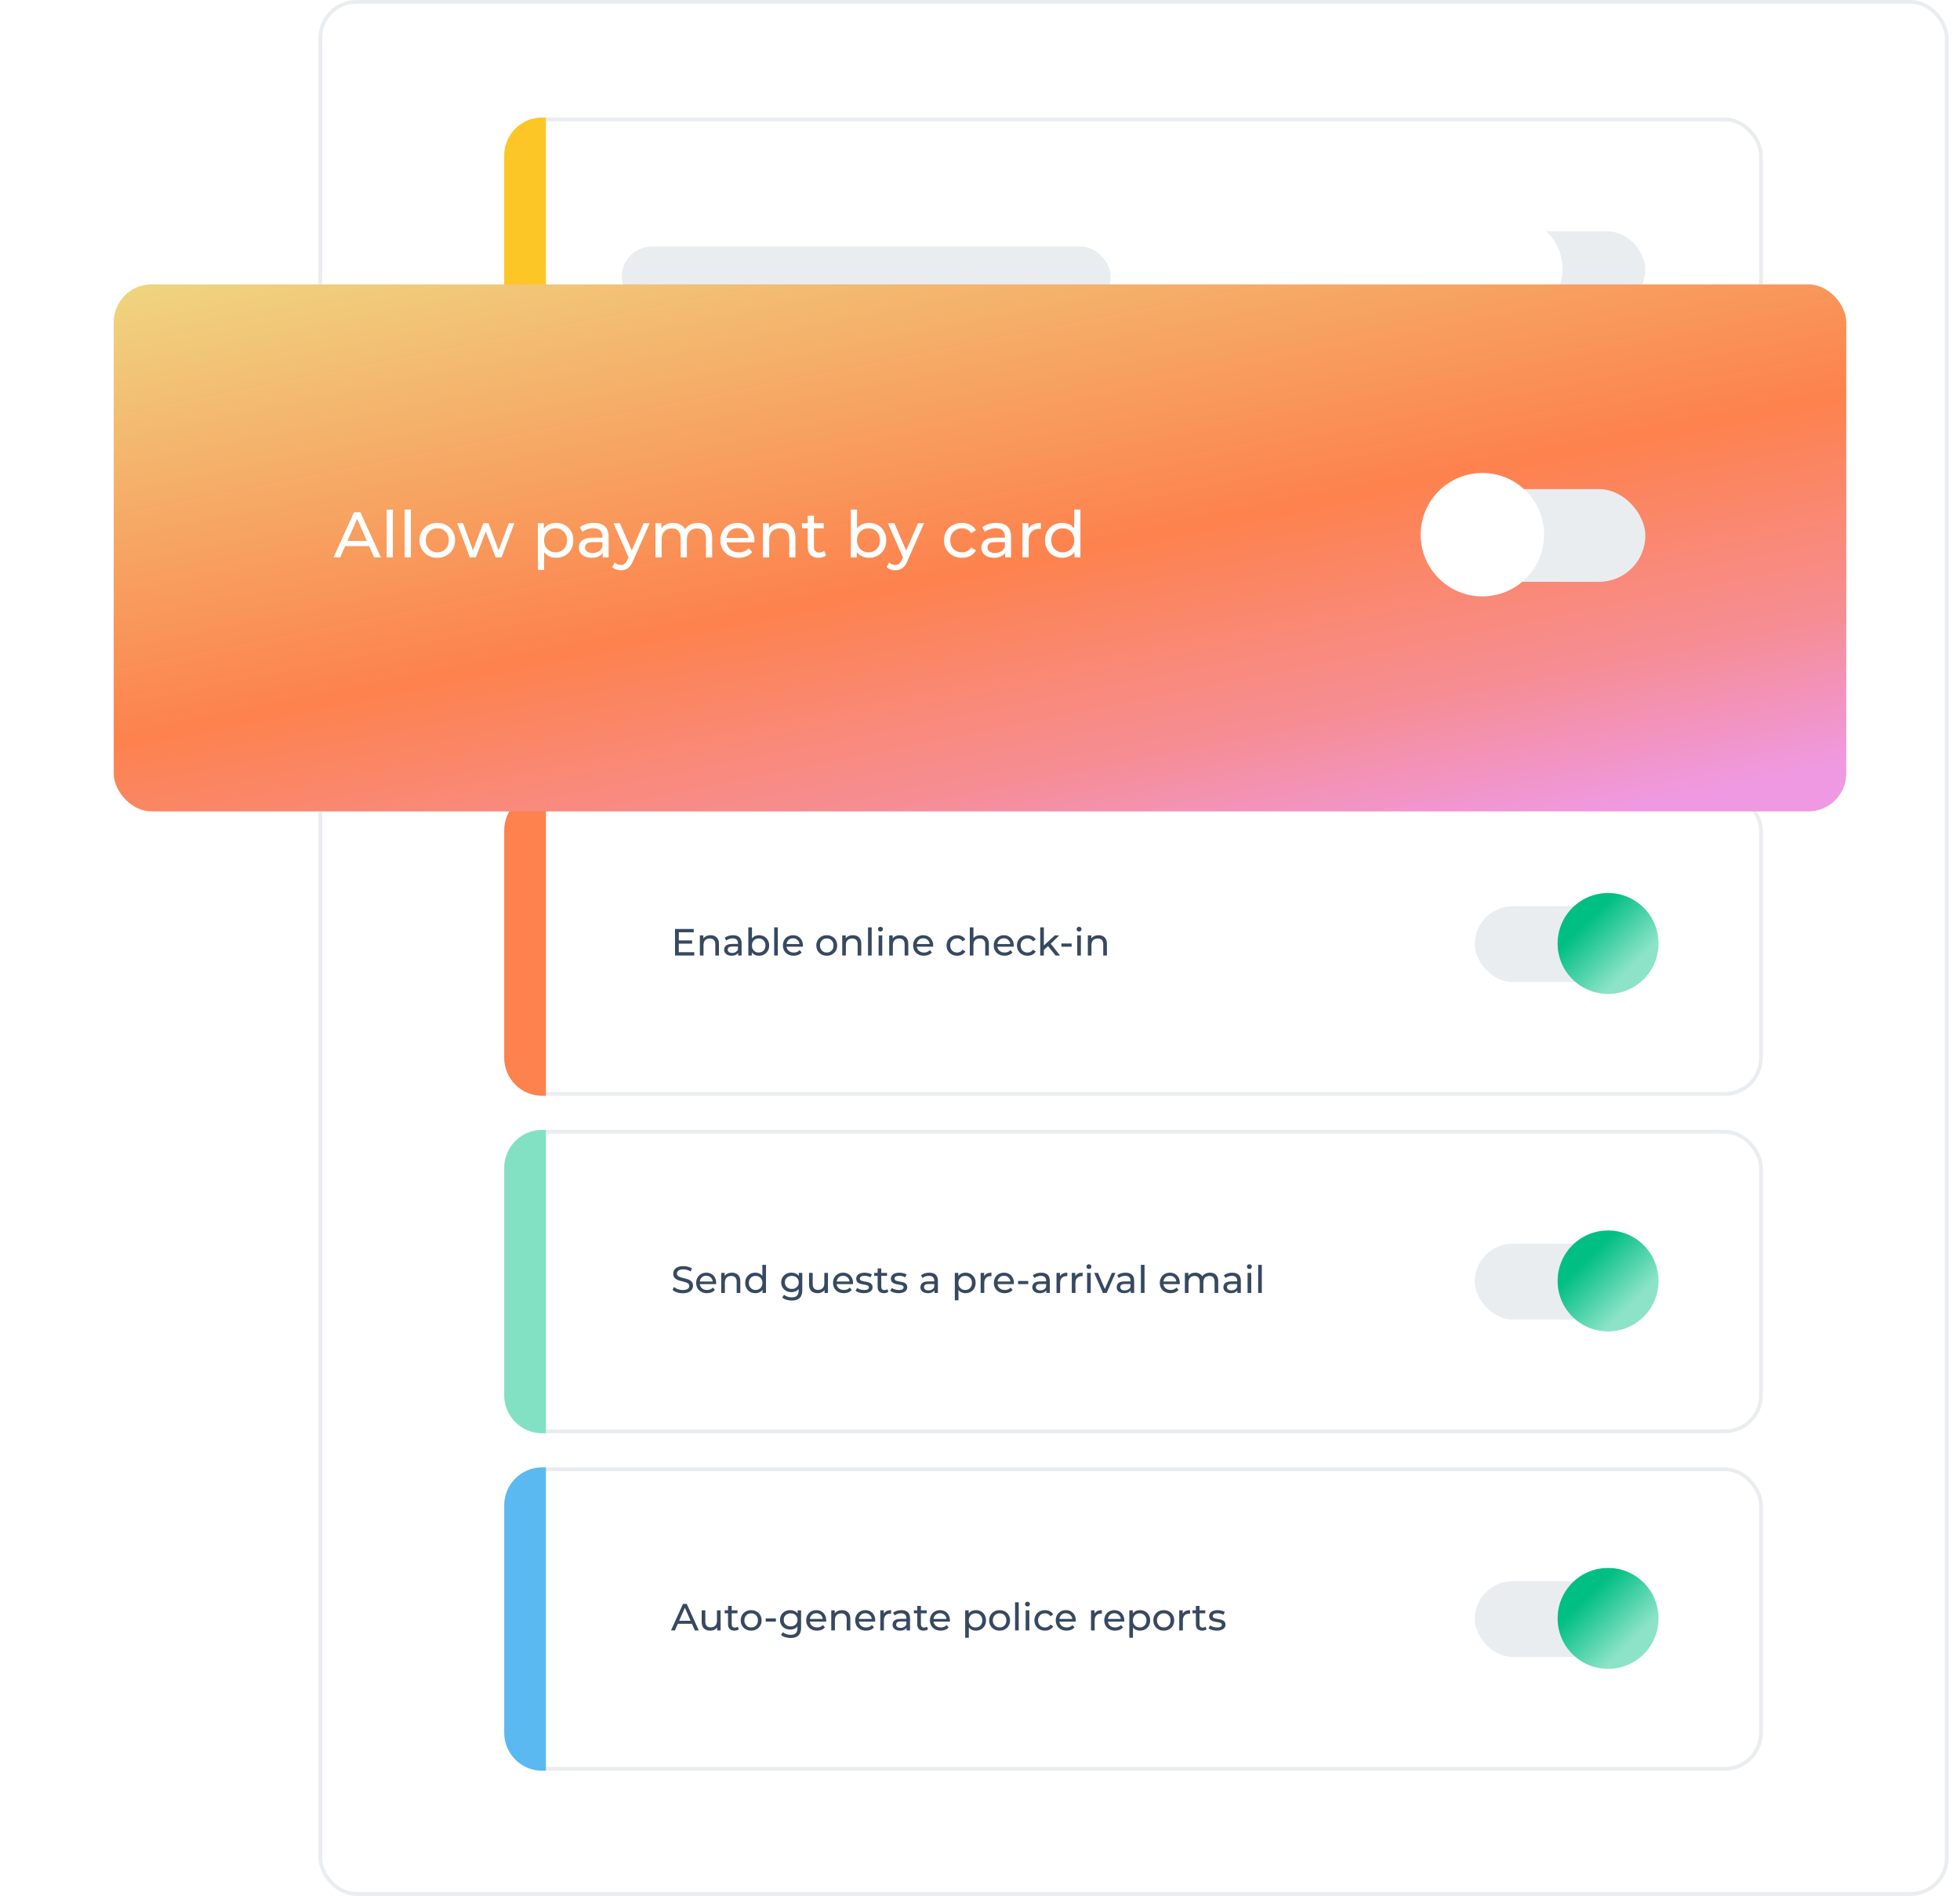 <svg width="517" height="500" viewBox="0 0 517 500" fill="none" xmlns="http://www.w3.org/2000/svg">
<rect x="84.5" y="0.5" width="429" height="499" rx="9.5" fill="white" stroke="#EAEDF0"/>
<rect x="133.5" y="387.5" width="331" height="79" rx="9.5" fill="white" stroke="#EAEDF0"/>
<rect x="133.5" y="298.5" width="331" height="79" rx="9.5" fill="white" stroke="#EAEDF0"/>
<rect x="133.5" y="209.5" width="331" height="79" rx="9.5" fill="white" stroke="#EAEDF0"/>
<path d="M133 219C133 213.477 137.477 209 143 209H144V289H143C137.477 289 133 284.523 133 279V219Z" fill="#FD824D"/>
<path d="M133 308C133 302.477 137.477 298 143 298H144V378H143C137.477 378 133 373.523 133 368V308Z" fill="#82E1C3"/>
<path d="M133 397C133 391.477 137.477 387 143 387H144V467H143C137.477 467 133 462.523 133 457V397Z" fill="#5BB9F1"/>
<rect x="133.5" y="120.5" width="331" height="79" rx="9.5" fill="white" stroke="#EAEDF0"/>
<rect x="133.5" y="31.5" width="331" height="79" rx="9.5" fill="white" stroke="#EAEDF0"/>
<path d="M133 41C133 35.477 137.477 31 143 31H144V111H143C137.477 111 133 106.523 133 101V41Z" fill="#FCC626"/>
<rect x="389" y="417" width="45" height="20" rx="10" fill="#EAEDF0"/>
<circle cx="424.17" cy="426.83" r="13.315" transform="rotate(45 424.17 426.83)" fill="url(#paint0_linear_2747_256)"/>
<rect x="389" y="328" width="45" height="20" rx="10" fill="#EAEDF0"/>
<circle cx="424.17" cy="337.83" r="13.315" transform="rotate(45 424.17 337.83)" fill="url(#paint1_linear_2747_256)"/>
<rect x="389" y="239" width="45" height="20" rx="10" fill="#EAEDF0"/>
<circle cx="424.17" cy="248.83" r="13.315" transform="rotate(45 424.17 248.83)" fill="url(#paint2_linear_2747_256)"/>
<rect x="389" y="150" width="45" height="20" rx="10" fill="#EAEDF0"/>
<circle cx="424.17" cy="159.83" r="13.315" transform="rotate(45 424.17 159.83)" fill="url(#paint3_linear_2747_256)"/>
<rect x="434" y="81" width="45" height="20" rx="10" transform="rotate(-180 434 81)" fill="#EAEDF0"/>
<g filter="url(#filter0_d_2747_256)">
<circle cx="398.83" cy="70.83" r="13.315" transform="rotate(-135 398.83 70.83)" fill="white"/>
</g>
<rect x="164" y="65" width="129" height="16" rx="8" fill="#EAEDF0"/>
<rect x="164" y="87" width="105" height="16" rx="8" fill="#EAEDF0"/>
<g filter="url(#filter1_d_2747_256)">
<rect x="26" y="71" width="457" height="139" rx="10" fill="url(#paint4_linear_2747_256)"/>
</g>
<rect x="434" y="153.445" width="55" height="24.444" rx="12.222" transform="rotate(-180 434 153.445)" fill="#EAEDF0"/>
<g filter="url(#filter2_d_2747_256)">
<circle cx="391.015" cy="141.015" r="16.274" transform="rotate(-135 391.015 141.015)" fill="white"/>
</g>
<path d="M176.99 430L180.16 423H181.15L184.33 430H183.28L180.45 423.56H180.85L178.02 430H176.99ZM178.34 428.25L178.61 427.45H182.55L182.84 428.25H178.34ZM187.367 430.06C186.913 430.06 186.513 429.977 186.167 429.81C185.827 429.643 185.56 429.39 185.367 429.05C185.18 428.703 185.087 428.27 185.087 427.75V424.7H186.047V427.64C186.047 428.16 186.17 428.55 186.417 428.81C186.67 429.07 187.023 429.2 187.477 429.2C187.81 429.2 188.1 429.133 188.347 429C188.593 428.86 188.783 428.66 188.917 428.4C189.05 428.133 189.117 427.813 189.117 427.44V424.7H190.077V430H189.167V428.57L189.317 428.95C189.143 429.303 188.883 429.577 188.537 429.77C188.19 429.963 187.8 430.06 187.367 430.06ZM193.724 430.06C193.191 430.06 192.777 429.917 192.484 429.63C192.191 429.343 192.044 428.933 192.044 428.4V423.54H193.004V428.36C193.004 428.647 193.074 428.867 193.214 429.02C193.361 429.173 193.567 429.25 193.834 429.25C194.134 429.25 194.384 429.167 194.584 429L194.884 429.69C194.737 429.817 194.561 429.91 194.354 429.97C194.154 430.03 193.944 430.06 193.724 430.06ZM191.144 425.49V424.7H194.524V425.49H191.144ZM198.139 430.06C197.606 430.06 197.132 429.943 196.719 429.71C196.306 429.477 195.979 429.157 195.739 428.75C195.499 428.337 195.379 427.87 195.379 427.35C195.379 426.823 195.499 426.357 195.739 425.95C195.979 425.543 196.306 425.227 196.719 425C197.132 424.767 197.606 424.65 198.139 424.65C198.666 424.65 199.136 424.767 199.549 425C199.969 425.227 200.296 425.543 200.529 425.95C200.769 426.35 200.889 426.817 200.889 427.35C200.889 427.877 200.769 428.343 200.529 428.75C200.296 429.157 199.969 429.477 199.549 429.71C199.136 429.943 198.666 430.06 198.139 430.06ZM198.139 429.22C198.479 429.22 198.782 429.143 199.049 428.99C199.322 428.837 199.536 428.62 199.689 428.34C199.842 428.053 199.919 427.723 199.919 427.35C199.919 426.97 199.842 426.643 199.689 426.37C199.536 426.09 199.322 425.873 199.049 425.72C198.782 425.567 198.479 425.49 198.139 425.49C197.799 425.49 197.496 425.567 197.229 425.72C196.962 425.873 196.749 426.09 196.589 426.37C196.429 426.643 196.349 426.97 196.349 427.35C196.349 427.723 196.429 428.053 196.589 428.34C196.749 428.62 196.962 428.837 197.229 428.99C197.496 429.143 197.799 429.22 198.139 429.22ZM201.974 427.67V426.84H204.664V427.67H201.974ZM208.56 432C208.073 432 207.6 431.93 207.14 431.79C206.687 431.657 206.317 431.463 206.03 431.21L206.49 430.47C206.737 430.683 207.04 430.85 207.4 430.97C207.76 431.097 208.137 431.16 208.53 431.16C209.157 431.16 209.617 431.013 209.91 430.72C210.203 430.427 210.35 429.98 210.35 429.38V428.26L210.45 427.21L210.4 426.15V424.7H211.31V429.28C211.31 430.213 211.077 430.9 210.61 431.34C210.143 431.78 209.46 432 208.56 432ZM208.44 429.78C207.927 429.78 207.467 429.673 207.06 429.46C206.66 429.24 206.34 428.937 206.1 428.55C205.867 428.163 205.75 427.717 205.75 427.21C205.75 426.697 205.867 426.25 206.1 425.87C206.34 425.483 206.66 425.183 207.06 424.97C207.467 424.757 207.927 424.65 208.44 424.65C208.893 424.65 209.307 424.743 209.68 424.93C210.053 425.11 210.35 425.39 210.57 425.77C210.797 426.15 210.91 426.63 210.91 427.21C210.91 427.783 210.797 428.26 210.57 428.64C210.35 429.02 210.053 429.307 209.68 429.5C209.307 429.687 208.893 429.78 208.44 429.78ZM208.55 428.94C208.903 428.94 209.217 428.867 209.49 428.72C209.763 428.573 209.977 428.37 210.13 428.11C210.29 427.85 210.37 427.55 210.37 427.21C210.37 426.87 210.29 426.57 210.13 426.31C209.977 426.05 209.763 425.85 209.49 425.71C209.217 425.563 208.903 425.49 208.55 425.49C208.197 425.49 207.88 425.563 207.6 425.71C207.327 425.85 207.11 426.05 206.95 426.31C206.797 426.57 206.72 426.87 206.72 427.21C206.72 427.55 206.797 427.85 206.95 428.11C207.11 428.37 207.327 428.573 207.6 428.72C207.88 428.867 208.197 428.94 208.55 428.94ZM215.504 430.06C214.938 430.06 214.438 429.943 214.004 429.71C213.578 429.477 213.244 429.157 213.004 428.75C212.771 428.343 212.654 427.877 212.654 427.35C212.654 426.823 212.768 426.357 212.994 425.95C213.228 425.543 213.544 425.227 213.944 425C214.351 424.767 214.808 424.65 215.314 424.65C215.828 424.65 216.281 424.763 216.674 424.99C217.068 425.217 217.374 425.537 217.594 425.95C217.821 426.357 217.934 426.833 217.934 427.38C217.934 427.42 217.931 427.467 217.924 427.52C217.924 427.573 217.921 427.623 217.914 427.67H213.404V426.98H217.414L217.024 427.22C217.031 426.88 216.961 426.577 216.814 426.31C216.668 426.043 216.464 425.837 216.204 425.69C215.951 425.537 215.654 425.46 215.314 425.46C214.981 425.46 214.684 425.537 214.424 425.69C214.164 425.837 213.961 426.047 213.814 426.32C213.668 426.587 213.594 426.893 213.594 427.24V427.4C213.594 427.753 213.674 428.07 213.834 428.35C214.001 428.623 214.231 428.837 214.524 428.99C214.818 429.143 215.154 429.22 215.534 429.22C215.848 429.22 216.131 429.167 216.384 429.06C216.644 428.953 216.871 428.793 217.064 428.58L217.594 429.2C217.354 429.48 217.054 429.693 216.694 429.84C216.341 429.987 215.944 430.06 215.504 430.06ZM222.097 424.65C222.531 424.65 222.911 424.733 223.237 424.9C223.571 425.067 223.831 425.32 224.017 425.66C224.204 426 224.297 426.43 224.297 426.95V430H223.337V427.06C223.337 426.547 223.211 426.16 222.957 425.9C222.711 425.64 222.361 425.51 221.907 425.51C221.567 425.51 221.271 425.577 221.017 425.71C220.764 425.843 220.567 426.04 220.427 426.3C220.294 426.56 220.227 426.883 220.227 427.27V430H219.267V424.7H220.187V426.13L220.037 425.75C220.211 425.403 220.477 425.133 220.837 424.94C221.197 424.747 221.617 424.65 222.097 424.65ZM228.434 430.06C227.867 430.06 227.367 429.943 226.934 429.71C226.507 429.477 226.174 429.157 225.934 428.75C225.701 428.343 225.584 427.877 225.584 427.35C225.584 426.823 225.697 426.357 225.924 425.95C226.157 425.543 226.474 425.227 226.874 425C227.281 424.767 227.737 424.65 228.244 424.65C228.757 424.65 229.211 424.763 229.604 424.99C229.997 425.217 230.304 425.537 230.524 425.95C230.751 426.357 230.864 426.833 230.864 427.38C230.864 427.42 230.861 427.467 230.854 427.52C230.854 427.573 230.851 427.623 230.844 427.67H226.334V426.98H230.344L229.954 427.22C229.961 426.88 229.891 426.577 229.744 426.31C229.597 426.043 229.394 425.837 229.134 425.69C228.881 425.537 228.584 425.46 228.244 425.46C227.911 425.46 227.614 425.537 227.354 425.69C227.094 425.837 226.891 426.047 226.744 426.32C226.597 426.587 226.524 426.893 226.524 427.24V427.4C226.524 427.753 226.604 428.07 226.764 428.35C226.931 428.623 227.161 428.837 227.454 428.99C227.747 429.143 228.084 429.22 228.464 429.22C228.777 429.22 229.061 429.167 229.314 429.06C229.574 428.953 229.801 428.793 229.994 428.58L230.524 429.2C230.284 429.48 229.984 429.693 229.624 429.84C229.271 429.987 228.874 430.06 228.434 430.06ZM232.197 430V424.7H233.117V426.14L233.027 425.78C233.174 425.413 233.42 425.133 233.767 424.94C234.114 424.747 234.54 424.65 235.047 424.65V425.58C235.007 425.573 234.967 425.57 234.927 425.57C234.894 425.57 234.86 425.57 234.827 425.57C234.314 425.57 233.907 425.723 233.607 426.03C233.307 426.337 233.157 426.78 233.157 427.36V430H232.197ZM239.13 430V428.88L239.08 428.67V426.76C239.08 426.353 238.96 426.04 238.72 425.82C238.486 425.593 238.133 425.48 237.66 425.48C237.346 425.48 237.04 425.533 236.74 425.64C236.44 425.74 236.186 425.877 235.98 426.05L235.58 425.33C235.853 425.11 236.18 424.943 236.56 424.83C236.946 424.71 237.35 424.65 237.77 424.65C238.496 424.65 239.056 424.827 239.45 425.18C239.843 425.533 240.04 426.073 240.04 426.8V430H239.13ZM237.39 430.06C236.996 430.06 236.65 429.993 236.35 429.86C236.056 429.727 235.83 429.543 235.67 429.31C235.51 429.07 235.43 428.8 235.43 428.5C235.43 428.213 235.496 427.953 235.63 427.72C235.77 427.487 235.993 427.3 236.3 427.16C236.613 427.02 237.033 426.95 237.56 426.95H239.24V427.64H237.6C237.12 427.64 236.796 427.72 236.63 427.88C236.463 428.04 236.38 428.233 236.38 428.46C236.38 428.72 236.483 428.93 236.69 429.09C236.896 429.243 237.183 429.32 237.55 429.32C237.91 429.32 238.223 429.24 238.49 429.08C238.763 428.92 238.96 428.687 239.08 428.38L239.27 429.04C239.143 429.353 238.92 429.603 238.6 429.79C238.28 429.97 237.876 430.06 237.39 430.06ZM243.636 430.06C243.103 430.06 242.69 429.917 242.396 429.63C242.103 429.343 241.956 428.933 241.956 428.4V423.54H242.916V428.36C242.916 428.647 242.986 428.867 243.126 429.02C243.273 429.173 243.48 429.25 243.746 429.25C244.046 429.25 244.296 429.167 244.496 429L244.796 429.69C244.65 429.817 244.473 429.91 244.266 429.97C244.066 430.03 243.856 430.06 243.636 430.06ZM241.056 425.49V424.7H244.436V425.49H241.056ZM248.141 430.06C247.574 430.06 247.074 429.943 246.641 429.71C246.214 429.477 245.881 429.157 245.641 428.75C245.408 428.343 245.291 427.877 245.291 427.35C245.291 426.823 245.404 426.357 245.631 425.95C245.864 425.543 246.181 425.227 246.581 425C246.988 424.767 247.444 424.65 247.951 424.65C248.464 424.65 248.918 424.763 249.311 424.99C249.704 425.217 250.011 425.537 250.231 425.95C250.458 426.357 250.571 426.833 250.571 427.38C250.571 427.42 250.568 427.467 250.561 427.52C250.561 427.573 250.558 427.623 250.551 427.67H246.041V426.98H250.051L249.661 427.22C249.668 426.88 249.598 426.577 249.451 426.31C249.304 426.043 249.101 425.837 248.841 425.69C248.588 425.537 248.291 425.46 247.951 425.46C247.618 425.46 247.321 425.537 247.061 425.69C246.801 425.837 246.598 426.047 246.451 426.32C246.304 426.587 246.231 426.893 246.231 427.24V427.4C246.231 427.753 246.311 428.07 246.471 428.35C246.638 428.623 246.868 428.837 247.161 428.99C247.454 429.143 247.791 429.22 248.171 429.22C248.484 429.22 248.768 429.167 249.021 429.06C249.281 428.953 249.508 428.793 249.701 428.58L250.231 429.2C249.991 429.48 249.691 429.693 249.331 429.84C248.978 429.987 248.581 430.06 248.141 430.06ZM257.4 430.06C256.96 430.06 256.556 429.96 256.19 429.76C255.83 429.553 255.54 429.25 255.32 428.85C255.106 428.45 255 427.95 255 427.35C255 426.75 255.103 426.25 255.31 425.85C255.523 425.45 255.81 425.15 256.17 424.95C256.536 424.75 256.946 424.65 257.4 424.65C257.92 424.65 258.38 424.763 258.78 424.99C259.18 425.217 259.496 425.533 259.73 425.94C259.963 426.34 260.08 426.81 260.08 427.35C260.08 427.89 259.963 428.363 259.73 428.77C259.496 429.177 259.18 429.493 258.78 429.72C258.38 429.947 257.92 430.06 257.4 430.06ZM254.59 431.94V424.7H255.51V426.13L255.45 427.36L255.55 428.59V431.94H254.59ZM257.32 429.22C257.66 429.22 257.963 429.143 258.23 428.99C258.503 428.837 258.716 428.62 258.87 428.34C259.03 428.053 259.11 427.723 259.11 427.35C259.11 426.97 259.03 426.643 258.87 426.37C258.716 426.09 258.503 425.873 258.23 425.72C257.963 425.567 257.66 425.49 257.32 425.49C256.986 425.49 256.683 425.567 256.41 425.72C256.143 425.873 255.93 426.09 255.77 426.37C255.616 426.643 255.54 426.97 255.54 427.35C255.54 427.723 255.616 428.053 255.77 428.34C255.93 428.62 256.143 428.837 256.41 428.99C256.683 429.143 256.986 429.22 257.32 429.22ZM263.676 430.06C263.143 430.06 262.669 429.943 262.256 429.71C261.843 429.477 261.516 429.157 261.276 428.75C261.036 428.337 260.916 427.87 260.916 427.35C260.916 426.823 261.036 426.357 261.276 425.95C261.516 425.543 261.843 425.227 262.256 425C262.669 424.767 263.143 424.65 263.676 424.65C264.203 424.65 264.673 424.767 265.086 425C265.506 425.227 265.833 425.543 266.066 425.95C266.306 426.35 266.426 426.817 266.426 427.35C266.426 427.877 266.306 428.343 266.066 428.75C265.833 429.157 265.506 429.477 265.086 429.71C264.673 429.943 264.203 430.06 263.676 430.06ZM263.676 429.22C264.016 429.22 264.319 429.143 264.586 428.99C264.859 428.837 265.073 428.62 265.226 428.34C265.379 428.053 265.456 427.723 265.456 427.35C265.456 426.97 265.379 426.643 265.226 426.37C265.073 426.09 264.859 425.873 264.586 425.72C264.319 425.567 264.016 425.49 263.676 425.49C263.336 425.49 263.033 425.567 262.766 425.72C262.499 425.873 262.286 426.09 262.126 426.37C261.966 426.643 261.886 426.97 261.886 427.35C261.886 427.723 261.966 428.053 262.126 428.34C262.286 428.62 262.499 428.837 262.766 428.99C263.033 429.143 263.336 429.22 263.676 429.22ZM267.754 430V422.58H268.714V430H267.754ZM270.547 430V424.7H271.507V430H270.547ZM271.027 423.68C270.84 423.68 270.683 423.62 270.557 423.5C270.437 423.38 270.377 423.233 270.377 423.06C270.377 422.88 270.437 422.73 270.557 422.61C270.683 422.49 270.84 422.43 271.027 422.43C271.213 422.43 271.367 422.49 271.487 422.61C271.613 422.723 271.677 422.867 271.677 423.04C271.677 423.22 271.617 423.373 271.497 423.5C271.377 423.62 271.22 423.68 271.027 423.68ZM275.65 430.06C275.11 430.06 274.626 429.943 274.2 429.71C273.78 429.477 273.45 429.157 273.21 428.75C272.97 428.343 272.85 427.877 272.85 427.35C272.85 426.823 272.97 426.357 273.21 425.95C273.45 425.543 273.78 425.227 274.2 425C274.626 424.767 275.11 424.65 275.65 424.65C276.13 424.65 276.556 424.747 276.93 424.94C277.31 425.127 277.603 425.407 277.81 425.78L277.08 426.25C276.906 425.99 276.693 425.8 276.44 425.68C276.193 425.553 275.926 425.49 275.64 425.49C275.293 425.49 274.983 425.567 274.71 425.72C274.436 425.873 274.22 426.09 274.06 426.37C273.9 426.643 273.82 426.97 273.82 427.35C273.82 427.73 273.9 428.06 274.06 428.34C274.22 428.62 274.436 428.837 274.71 428.99C274.983 429.143 275.293 429.22 275.64 429.22C275.926 429.22 276.193 429.16 276.44 429.04C276.693 428.913 276.906 428.72 277.08 428.46L277.81 428.92C277.603 429.287 277.31 429.57 276.93 429.77C276.556 429.963 276.13 430.06 275.65 430.06ZM281.334 430.06C280.768 430.06 280.268 429.943 279.834 429.71C279.408 429.477 279.074 429.157 278.834 428.75C278.601 428.343 278.484 427.877 278.484 427.35C278.484 426.823 278.598 426.357 278.824 425.95C279.058 425.543 279.374 425.227 279.774 425C280.181 424.767 280.638 424.65 281.144 424.65C281.658 424.65 282.111 424.763 282.504 424.99C282.898 425.217 283.204 425.537 283.424 425.95C283.651 426.357 283.764 426.833 283.764 427.38C283.764 427.42 283.761 427.467 283.754 427.52C283.754 427.573 283.751 427.623 283.744 427.67H279.234V426.98H283.244L282.854 427.22C282.861 426.88 282.791 426.577 282.644 426.31C282.498 426.043 282.294 425.837 282.034 425.69C281.781 425.537 281.484 425.46 281.144 425.46C280.811 425.46 280.514 425.537 280.254 425.69C279.994 425.837 279.791 426.047 279.644 426.32C279.498 426.587 279.424 426.893 279.424 427.24V427.4C279.424 427.753 279.504 428.07 279.664 428.35C279.831 428.623 280.061 428.837 280.354 428.99C280.648 429.143 280.984 429.22 281.364 429.22C281.678 429.22 281.961 429.167 282.214 429.06C282.474 428.953 282.701 428.793 282.894 428.58L283.424 429.2C283.184 429.48 282.884 429.693 282.524 429.84C282.171 429.987 281.774 430.06 281.334 430.06ZM287.783 430V424.7H288.703V426.14L288.613 425.78C288.76 425.413 289.006 425.133 289.353 424.94C289.7 424.747 290.126 424.65 290.633 424.65V425.58C290.593 425.573 290.553 425.57 290.513 425.57C290.48 425.57 290.446 425.57 290.413 425.57C289.9 425.57 289.493 425.723 289.193 426.03C288.893 426.337 288.743 426.78 288.743 427.36V430H287.783ZM294.127 430.06C293.561 430.06 293.061 429.943 292.627 429.71C292.201 429.477 291.867 429.157 291.627 428.75C291.394 428.343 291.277 427.877 291.277 427.35C291.277 426.823 291.391 426.357 291.617 425.95C291.851 425.543 292.167 425.227 292.567 425C292.974 424.767 293.431 424.65 293.937 424.65C294.451 424.65 294.904 424.763 295.297 424.99C295.691 425.217 295.997 425.537 296.217 425.95C296.444 426.357 296.557 426.833 296.557 427.38C296.557 427.42 296.554 427.467 296.547 427.52C296.547 427.573 296.544 427.623 296.537 427.67H292.027V426.98H296.037L295.647 427.22C295.654 426.88 295.584 426.577 295.437 426.31C295.291 426.043 295.087 425.837 294.827 425.69C294.574 425.537 294.277 425.46 293.937 425.46C293.604 425.46 293.307 425.537 293.047 425.69C292.787 425.837 292.584 426.047 292.437 426.32C292.291 426.587 292.217 426.893 292.217 427.24V427.4C292.217 427.753 292.297 428.07 292.457 428.35C292.624 428.623 292.854 428.837 293.147 428.99C293.441 429.143 293.777 429.22 294.157 429.22C294.471 429.22 294.754 429.167 295.007 429.06C295.267 428.953 295.494 428.793 295.687 428.58L296.217 429.2C295.977 429.48 295.677 429.693 295.317 429.84C294.964 429.987 294.567 430.06 294.127 430.06ZM300.7 430.06C300.26 430.06 299.857 429.96 299.49 429.76C299.13 429.553 298.84 429.25 298.62 428.85C298.407 428.45 298.3 427.95 298.3 427.35C298.3 426.75 298.404 426.25 298.61 425.85C298.824 425.45 299.11 425.15 299.47 424.95C299.837 424.75 300.247 424.65 300.7 424.65C301.22 424.65 301.68 424.763 302.08 424.99C302.48 425.217 302.797 425.533 303.03 425.94C303.264 426.34 303.38 426.81 303.38 427.35C303.38 427.89 303.264 428.363 303.03 428.77C302.797 429.177 302.48 429.493 302.08 429.72C301.68 429.947 301.22 430.06 300.7 430.06ZM297.89 431.94V424.7H298.81V426.13L298.75 427.36L298.85 428.59V431.94H297.89ZM300.62 429.22C300.96 429.22 301.264 429.143 301.53 428.99C301.804 428.837 302.017 428.62 302.17 428.34C302.33 428.053 302.41 427.723 302.41 427.35C302.41 426.97 302.33 426.643 302.17 426.37C302.017 426.09 301.804 425.873 301.53 425.72C301.264 425.567 300.96 425.49 300.62 425.49C300.287 425.49 299.984 425.567 299.71 425.72C299.444 425.873 299.23 426.09 299.07 426.37C298.917 426.643 298.84 426.97 298.84 427.35C298.84 427.723 298.917 428.053 299.07 428.34C299.23 428.62 299.444 428.837 299.71 428.99C299.984 429.143 300.287 429.22 300.62 429.22ZM306.977 430.06C306.444 430.06 305.97 429.943 305.557 429.71C305.144 429.477 304.817 429.157 304.577 428.75C304.337 428.337 304.217 427.87 304.217 427.35C304.217 426.823 304.337 426.357 304.577 425.95C304.817 425.543 305.144 425.227 305.557 425C305.97 424.767 306.444 424.65 306.977 424.65C307.504 424.65 307.974 424.767 308.387 425C308.807 425.227 309.134 425.543 309.367 425.95C309.607 426.35 309.727 426.817 309.727 427.35C309.727 427.877 309.607 428.343 309.367 428.75C309.134 429.157 308.807 429.477 308.387 429.71C307.974 429.943 307.504 430.06 306.977 430.06ZM306.977 429.22C307.317 429.22 307.62 429.143 307.887 428.99C308.16 428.837 308.374 428.62 308.527 428.34C308.68 428.053 308.757 427.723 308.757 427.35C308.757 426.97 308.68 426.643 308.527 426.37C308.374 426.09 308.16 425.873 307.887 425.72C307.62 425.567 307.317 425.49 306.977 425.49C306.637 425.49 306.334 425.567 306.067 425.72C305.8 425.873 305.587 426.09 305.427 426.37C305.267 426.643 305.187 426.97 305.187 427.35C305.187 427.723 305.267 428.053 305.427 428.34C305.587 428.62 305.8 428.837 306.067 428.99C306.334 429.143 306.637 429.22 306.977 429.22ZM311.055 430V424.7H311.975V426.14L311.885 425.78C312.031 425.413 312.278 425.133 312.625 424.94C312.971 424.747 313.398 424.65 313.905 424.65V425.58C313.865 425.573 313.825 425.57 313.785 425.57C313.751 425.57 313.718 425.57 313.685 425.57C313.171 425.57 312.765 425.723 312.465 426.03C312.165 426.337 312.015 426.78 312.015 427.36V430H311.055ZM317.123 430.06C316.589 430.06 316.176 429.917 315.883 429.63C315.589 429.343 315.443 428.933 315.443 428.4V423.54H316.403V428.36C316.403 428.647 316.473 428.867 316.613 429.02C316.759 429.173 316.966 429.25 317.233 429.25C317.533 429.25 317.783 429.167 317.983 429L318.283 429.69C318.136 429.817 317.959 429.91 317.753 429.97C317.553 430.03 317.343 430.06 317.123 430.06ZM314.543 425.49V424.7H317.923V425.49H314.543ZM320.963 430.06C320.523 430.06 320.103 430 319.703 429.88C319.31 429.76 319 429.613 318.773 429.44L319.173 428.68C319.4 428.833 319.68 428.963 320.013 429.07C320.347 429.177 320.687 429.23 321.033 429.23C321.48 429.23 321.8 429.167 321.993 429.04C322.193 428.913 322.293 428.737 322.293 428.51C322.293 428.343 322.233 428.213 322.113 428.12C321.993 428.027 321.833 427.957 321.633 427.91C321.44 427.863 321.223 427.823 320.983 427.79C320.743 427.75 320.503 427.703 320.263 427.65C320.023 427.59 319.803 427.51 319.603 427.41C319.403 427.303 319.243 427.16 319.123 426.98C319.003 426.793 318.943 426.547 318.943 426.24C318.943 425.92 319.033 425.64 319.213 425.4C319.393 425.16 319.647 424.977 319.973 424.85C320.307 424.717 320.7 424.65 321.153 424.65C321.5 424.65 321.85 424.693 322.203 424.78C322.563 424.86 322.857 424.977 323.083 425.13L322.673 425.89C322.433 425.73 322.183 425.62 321.923 425.56C321.663 425.5 321.403 425.47 321.143 425.47C320.723 425.47 320.41 425.54 320.203 425.68C319.997 425.813 319.893 425.987 319.893 426.2C319.893 426.38 319.953 426.52 320.073 426.62C320.2 426.713 320.36 426.787 320.553 426.84C320.753 426.893 320.973 426.94 321.213 426.98C321.453 427.013 321.693 427.06 321.933 427.12C322.173 427.173 322.39 427.25 322.583 427.35C322.783 427.45 322.943 427.59 323.063 427.77C323.19 427.95 323.253 428.19 323.253 428.49C323.253 428.81 323.16 429.087 322.973 429.32C322.787 429.553 322.523 429.737 322.183 429.87C321.843 429.997 321.437 430.06 320.963 430.06Z" fill="#374960"/>
<path d="M87.983 147L93.372 135.1H95.055L100.461 147H98.676L93.865 136.052H94.545L89.734 147H87.983ZM90.278 144.025L90.737 142.665H97.435L97.928 144.025H90.278ZM101.998 147V134.386H103.63V147H101.998ZM106.746 147V134.386H108.378V147H106.746ZM115.353 147.102C114.447 147.102 113.642 146.904 112.939 146.507C112.237 146.11 111.681 145.566 111.273 144.875C110.865 144.172 110.661 143.379 110.661 142.495C110.661 141.6 110.865 140.806 111.273 140.115C111.681 139.424 112.237 138.885 112.939 138.5C113.642 138.103 114.447 137.905 115.353 137.905C116.249 137.905 117.048 138.103 117.75 138.5C118.464 138.885 119.02 139.424 119.416 140.115C119.824 140.795 120.028 141.588 120.028 142.495C120.028 143.39 119.824 144.184 119.416 144.875C119.02 145.566 118.464 146.11 117.75 146.507C117.048 146.904 116.249 147.102 115.353 147.102ZM115.353 145.674C115.931 145.674 116.447 145.544 116.9 145.283C117.365 145.022 117.728 144.654 117.988 144.178C118.249 143.691 118.379 143.13 118.379 142.495C118.379 141.849 118.249 141.294 117.988 140.829C117.728 140.353 117.365 139.985 116.9 139.724C116.447 139.463 115.931 139.333 115.353 139.333C114.775 139.333 114.26 139.463 113.806 139.724C113.353 139.985 112.99 140.353 112.718 140.829C112.446 141.294 112.31 141.849 112.31 142.495C112.31 143.13 112.446 143.691 112.718 144.178C112.99 144.654 113.353 145.022 113.806 145.283C114.26 145.544 114.775 145.674 115.353 145.674ZM123.94 147L120.591 137.99H122.138L125.113 146.15H124.382L127.476 137.99H128.853L131.879 146.15H131.165L134.208 137.99H135.67L132.304 147H130.74L127.901 139.554H128.377L125.504 147H123.94ZM146.669 147.102C145.921 147.102 145.235 146.932 144.612 146.592C144 146.241 143.507 145.725 143.133 145.045C142.77 144.365 142.589 143.515 142.589 142.495C142.589 141.475 142.764 140.625 143.116 139.945C143.478 139.265 143.966 138.755 144.578 138.415C145.201 138.075 145.898 137.905 146.669 137.905C147.553 137.905 148.335 138.098 149.015 138.483C149.695 138.868 150.233 139.407 150.63 140.098C151.026 140.778 151.225 141.577 151.225 142.495C151.225 143.413 151.026 144.218 150.63 144.909C150.233 145.6 149.695 146.139 149.015 146.524C148.335 146.909 147.553 147.102 146.669 147.102ZM141.892 150.298V137.99H143.456V140.421L143.354 142.512L143.524 144.603V150.298H141.892ZM146.533 145.674C147.111 145.674 147.626 145.544 148.08 145.283C148.544 145.022 148.907 144.654 149.168 144.178C149.44 143.691 149.576 143.13 149.576 142.495C149.576 141.849 149.44 141.294 149.168 140.829C148.907 140.353 148.544 139.985 148.08 139.724C147.626 139.463 147.111 139.333 146.533 139.333C145.966 139.333 145.45 139.463 144.986 139.724C144.532 139.985 144.17 140.353 143.898 140.829C143.637 141.294 143.507 141.849 143.507 142.495C143.507 143.13 143.637 143.691 143.898 144.178C144.17 144.654 144.532 145.022 144.986 145.283C145.45 145.544 145.966 145.674 146.533 145.674ZM158.99 147V145.096L158.905 144.739V141.492C158.905 140.801 158.701 140.268 158.293 139.894C157.896 139.509 157.295 139.316 156.491 139.316C155.958 139.316 155.437 139.407 154.927 139.588C154.417 139.758 153.986 139.99 153.635 140.285L152.955 139.061C153.419 138.687 153.975 138.404 154.621 138.211C155.278 138.007 155.964 137.905 156.678 137.905C157.913 137.905 158.865 138.205 159.534 138.806C160.202 139.407 160.537 140.325 160.537 141.56V147H158.99ZM156.032 147.102C155.363 147.102 154.774 146.989 154.264 146.762C153.765 146.535 153.38 146.224 153.108 145.827C152.836 145.419 152.7 144.96 152.7 144.45C152.7 143.963 152.813 143.521 153.04 143.124C153.278 142.727 153.657 142.41 154.179 142.172C154.711 141.934 155.425 141.815 156.321 141.815H159.177V142.988H156.389C155.573 142.988 155.023 143.124 154.74 143.396C154.456 143.668 154.315 143.997 154.315 144.382C154.315 144.824 154.49 145.181 154.842 145.453C155.193 145.714 155.68 145.844 156.304 145.844C156.916 145.844 157.448 145.708 157.902 145.436C158.366 145.164 158.701 144.767 158.905 144.246L159.228 145.368C159.012 145.901 158.633 146.326 158.089 146.643C157.545 146.949 156.859 147.102 156.032 147.102ZM163.782 150.4C163.351 150.4 162.932 150.326 162.524 150.179C162.116 150.043 161.764 149.839 161.47 149.567L162.167 148.343C162.393 148.558 162.643 148.723 162.915 148.836C163.187 148.949 163.476 149.006 163.782 149.006C164.178 149.006 164.507 148.904 164.768 148.7C165.028 148.496 165.272 148.133 165.499 147.612L166.06 146.371L166.23 146.167L169.766 137.99H171.364L166.995 147.901C166.734 148.536 166.439 149.034 166.111 149.397C165.793 149.76 165.442 150.015 165.057 150.162C164.671 150.321 164.246 150.4 163.782 150.4ZM165.924 147.289L161.81 137.99H163.51L167.012 146.014L165.924 147.289ZM184.158 137.905C184.883 137.905 185.524 138.047 186.079 138.33C186.634 138.613 187.065 139.044 187.371 139.622C187.688 140.2 187.847 140.931 187.847 141.815V147H186.215V142.002C186.215 141.129 186.011 140.472 185.603 140.03C185.195 139.588 184.623 139.367 183.886 139.367C183.342 139.367 182.866 139.48 182.458 139.707C182.05 139.934 181.733 140.268 181.506 140.71C181.291 141.152 181.183 141.702 181.183 142.359V147H179.551V142.002C179.551 141.129 179.347 140.472 178.939 140.03C178.542 139.588 177.97 139.367 177.222 139.367C176.689 139.367 176.219 139.48 175.811 139.707C175.403 139.934 175.086 140.268 174.859 140.71C174.632 141.152 174.519 141.702 174.519 142.359V147H172.887V137.99H174.451V140.387L174.196 139.775C174.479 139.186 174.916 138.727 175.505 138.398C176.094 138.069 176.78 137.905 177.562 137.905C178.423 137.905 179.166 138.12 179.789 138.551C180.412 138.97 180.82 139.611 181.013 140.472L180.35 140.2C180.622 139.509 181.098 138.953 181.778 138.534C182.458 138.115 183.251 137.905 184.158 137.905ZM194.862 147.102C193.898 147.102 193.048 146.904 192.312 146.507C191.586 146.11 191.02 145.566 190.612 144.875C190.215 144.184 190.017 143.39 190.017 142.495C190.017 141.6 190.209 140.806 190.595 140.115C190.991 139.424 191.53 138.885 192.21 138.5C192.901 138.103 193.677 137.905 194.539 137.905C195.411 137.905 196.182 138.098 196.851 138.483C197.519 138.868 198.041 139.412 198.415 140.115C198.8 140.806 198.993 141.617 198.993 142.546C198.993 142.614 198.987 142.693 198.976 142.784C198.976 142.875 198.97 142.96 198.959 143.039H191.292V141.866H198.109L197.446 142.274C197.457 141.696 197.338 141.18 197.089 140.727C196.839 140.274 196.494 139.922 196.052 139.673C195.621 139.412 195.117 139.282 194.539 139.282C193.972 139.282 193.468 139.412 193.026 139.673C192.584 139.922 192.238 140.279 191.989 140.744C191.739 141.197 191.615 141.719 191.615 142.308V142.58C191.615 143.181 191.751 143.719 192.023 144.195C192.306 144.66 192.697 145.022 193.196 145.283C193.694 145.544 194.267 145.674 194.913 145.674C195.445 145.674 195.927 145.583 196.358 145.402C196.8 145.221 197.185 144.949 197.514 144.586L198.415 145.64C198.007 146.116 197.497 146.479 196.885 146.728C196.284 146.977 195.61 147.102 194.862 147.102ZM206.07 137.905C206.807 137.905 207.453 138.047 208.008 138.33C208.575 138.613 209.017 139.044 209.334 139.622C209.651 140.2 209.81 140.931 209.81 141.815V147H208.178V142.002C208.178 141.129 207.963 140.472 207.532 140.03C207.113 139.588 206.518 139.367 205.747 139.367C205.169 139.367 204.665 139.48 204.234 139.707C203.803 139.934 203.469 140.268 203.231 140.71C203.004 141.152 202.891 141.702 202.891 142.359V147H201.259V137.99H202.823V140.421L202.568 139.775C202.863 139.186 203.316 138.727 203.928 138.398C204.54 138.069 205.254 137.905 206.07 137.905ZM215.924 147.102C215.018 147.102 214.315 146.858 213.816 146.371C213.318 145.884 213.068 145.187 213.068 144.28V136.018H214.7V144.212C214.7 144.699 214.819 145.073 215.057 145.334C215.307 145.595 215.658 145.725 216.111 145.725C216.621 145.725 217.046 145.583 217.386 145.3L217.896 146.473C217.647 146.688 217.347 146.847 216.995 146.949C216.655 147.051 216.298 147.102 215.924 147.102ZM211.538 139.333V137.99H217.284V139.333H211.538ZM229.212 147.102C228.441 147.102 227.744 146.932 227.121 146.592C226.509 146.241 226.021 145.725 225.659 145.045C225.307 144.365 225.132 143.515 225.132 142.495C225.132 141.475 225.313 140.625 225.676 139.945C226.05 139.265 226.543 138.755 227.155 138.415C227.778 138.075 228.464 137.905 229.212 137.905C230.096 137.905 230.878 138.098 231.558 138.483C232.238 138.868 232.776 139.407 233.173 140.098C233.569 140.778 233.768 141.577 233.768 142.495C233.768 143.413 233.569 144.218 233.173 144.909C232.776 145.6 232.238 146.139 231.558 146.524C230.878 146.909 230.096 147.102 229.212 147.102ZM224.435 147V134.386H226.067V140.387L225.897 142.478L225.999 144.569V147H224.435ZM229.076 145.674C229.654 145.674 230.169 145.544 230.623 145.283C231.087 145.022 231.45 144.654 231.711 144.178C231.983 143.691 232.119 143.13 232.119 142.495C232.119 141.849 231.983 141.294 231.711 140.829C231.45 140.353 231.087 139.985 230.623 139.724C230.169 139.463 229.654 139.333 229.076 139.333C228.509 139.333 227.993 139.463 227.529 139.724C227.075 139.985 226.713 140.353 226.441 140.829C226.18 141.294 226.05 141.849 226.05 142.495C226.05 143.13 226.18 143.691 226.441 144.178C226.713 144.654 227.075 145.022 227.529 145.283C227.993 145.544 228.509 145.674 229.076 145.674ZM236.165 150.4C235.734 150.4 235.315 150.326 234.907 150.179C234.499 150.043 234.147 149.839 233.853 149.567L234.55 148.343C234.776 148.558 235.026 148.723 235.298 148.836C235.57 148.949 235.859 149.006 236.165 149.006C236.561 149.006 236.89 148.904 237.151 148.7C237.411 148.496 237.655 148.133 237.882 147.612L238.443 146.371L238.613 146.167L242.149 137.99H243.747L239.378 147.901C239.117 148.536 238.822 149.034 238.494 149.397C238.176 149.76 237.825 150.015 237.44 150.162C237.054 150.321 236.629 150.4 236.165 150.4ZM238.307 147.289L234.193 137.99H235.893L239.395 146.014L238.307 147.289ZM253.762 147.102C252.844 147.102 252.022 146.904 251.297 146.507C250.583 146.11 250.022 145.566 249.614 144.875C249.206 144.184 249.002 143.39 249.002 142.495C249.002 141.6 249.206 140.806 249.614 140.115C250.022 139.424 250.583 138.885 251.297 138.5C252.022 138.103 252.844 137.905 253.762 137.905C254.578 137.905 255.303 138.069 255.938 138.398C256.584 138.715 257.083 139.191 257.434 139.826L256.193 140.625C255.898 140.183 255.536 139.86 255.105 139.656C254.686 139.441 254.232 139.333 253.745 139.333C253.156 139.333 252.629 139.463 252.164 139.724C251.699 139.985 251.331 140.353 251.059 140.829C250.787 141.294 250.651 141.849 250.651 142.495C250.651 143.141 250.787 143.702 251.059 144.178C251.331 144.654 251.699 145.022 252.164 145.283C252.629 145.544 253.156 145.674 253.745 145.674C254.232 145.674 254.686 145.572 255.105 145.368C255.536 145.153 255.898 144.824 256.193 144.382L257.434 145.164C257.083 145.787 256.584 146.269 255.938 146.609C255.303 146.938 254.578 147.102 253.762 147.102ZM265.14 147V145.096L265.055 144.739V141.492C265.055 140.801 264.851 140.268 264.443 139.894C264.046 139.509 263.446 139.316 262.641 139.316C262.108 139.316 261.587 139.407 261.077 139.588C260.567 139.758 260.136 139.99 259.785 140.285L259.105 139.061C259.57 138.687 260.125 138.404 260.771 138.211C261.428 138.007 262.114 137.905 262.828 137.905C264.063 137.905 265.015 138.205 265.684 138.806C266.353 139.407 266.687 140.325 266.687 141.56V147H265.14ZM262.182 147.102C261.513 147.102 260.924 146.989 260.414 146.762C259.915 146.535 259.53 146.224 259.258 145.827C258.986 145.419 258.85 144.96 258.85 144.45C258.85 143.963 258.963 143.521 259.19 143.124C259.428 142.727 259.808 142.41 260.329 142.172C260.862 141.934 261.576 141.815 262.471 141.815H265.327V142.988H262.539C261.723 142.988 261.173 143.124 260.89 143.396C260.607 143.668 260.465 143.997 260.465 144.382C260.465 144.824 260.641 145.181 260.992 145.453C261.343 145.714 261.831 145.844 262.454 145.844C263.066 145.844 263.599 145.708 264.052 145.436C264.517 145.164 264.851 144.767 265.055 144.246L265.378 145.368C265.163 145.901 264.783 146.326 264.239 146.643C263.695 146.949 263.009 147.102 262.182 147.102ZM269.707 147V137.99H271.271V140.438L271.118 139.826C271.367 139.203 271.787 138.727 272.376 138.398C272.965 138.069 273.691 137.905 274.552 137.905V139.486C274.484 139.475 274.416 139.469 274.348 139.469C274.291 139.469 274.235 139.469 274.178 139.469C273.305 139.469 272.614 139.73 272.104 140.251C271.594 140.772 271.339 141.526 271.339 142.512V147H269.707ZM280.204 147.102C279.331 147.102 278.549 146.909 277.858 146.524C277.178 146.139 276.639 145.6 276.243 144.909C275.846 144.218 275.648 143.413 275.648 142.495C275.648 141.577 275.846 140.778 276.243 140.098C276.639 139.407 277.178 138.868 277.858 138.483C278.549 138.098 279.331 137.905 280.204 137.905C280.963 137.905 281.649 138.075 282.261 138.415C282.873 138.755 283.36 139.265 283.723 139.945C284.097 140.625 284.284 141.475 284.284 142.495C284.284 143.515 284.102 144.365 283.74 145.045C283.388 145.725 282.907 146.241 282.295 146.592C281.683 146.932 280.986 147.102 280.204 147.102ZM280.34 145.674C280.906 145.674 281.416 145.544 281.87 145.283C282.334 145.022 282.697 144.654 282.958 144.178C283.23 143.691 283.366 143.13 283.366 142.495C283.366 141.849 283.23 141.294 282.958 140.829C282.697 140.353 282.334 139.985 281.87 139.724C281.416 139.463 280.906 139.333 280.34 139.333C279.762 139.333 279.246 139.463 278.793 139.724C278.339 139.985 277.977 140.353 277.705 140.829C277.433 141.294 277.297 141.849 277.297 142.495C277.297 143.13 277.433 143.691 277.705 144.178C277.977 144.654 278.339 145.022 278.793 145.283C279.246 145.544 279.762 145.674 280.34 145.674ZM283.417 147V144.569L283.519 142.478L283.349 140.387V134.386H284.981V147H283.417Z" fill="white"/>
<path d="M178.96 248.02H182.56V248.87H178.96V248.02ZM179.05 251.13H183.13V252H178.05V245H182.99V245.87H179.05V251.13ZM187.439 246.65C187.873 246.65 188.253 246.733 188.579 246.9C188.913 247.067 189.173 247.32 189.359 247.66C189.546 248 189.639 248.43 189.639 248.95V252H188.679V249.06C188.679 248.547 188.553 248.16 188.299 247.9C188.053 247.64 187.703 247.51 187.249 247.51C186.909 247.51 186.613 247.577 186.359 247.71C186.106 247.843 185.909 248.04 185.769 248.3C185.636 248.56 185.569 248.883 185.569 249.27V252H184.609V246.7H185.529V248.13L185.379 247.75C185.553 247.403 185.819 247.133 186.179 246.94C186.539 246.747 186.959 246.65 187.439 246.65ZM194.706 252V250.88L194.656 250.67V248.76C194.656 248.353 194.536 248.04 194.296 247.82C194.063 247.593 193.709 247.48 193.236 247.48C192.923 247.48 192.616 247.533 192.316 247.64C192.016 247.74 191.763 247.877 191.556 248.05L191.156 247.33C191.429 247.11 191.756 246.943 192.136 246.83C192.523 246.71 192.926 246.65 193.346 246.65C194.073 246.65 194.633 246.827 195.026 247.18C195.419 247.533 195.616 248.073 195.616 248.8V252H194.706ZM192.966 252.06C192.573 252.06 192.226 251.993 191.926 251.86C191.633 251.727 191.406 251.543 191.246 251.31C191.086 251.07 191.006 250.8 191.006 250.5C191.006 250.213 191.073 249.953 191.206 249.72C191.346 249.487 191.569 249.3 191.876 249.16C192.189 249.02 192.609 248.95 193.136 248.95H194.816V249.64H193.176C192.696 249.64 192.373 249.72 192.206 249.88C192.039 250.04 191.956 250.233 191.956 250.46C191.956 250.72 192.059 250.93 192.266 251.09C192.473 251.243 192.759 251.32 193.126 251.32C193.486 251.32 193.799 251.24 194.066 251.08C194.339 250.92 194.536 250.687 194.656 250.38L194.846 251.04C194.719 251.353 194.496 251.603 194.176 251.79C193.856 251.97 193.453 252.06 192.966 252.06ZM200.202 252.06C199.749 252.06 199.339 251.96 198.972 251.76C198.612 251.553 198.326 251.25 198.112 250.85C197.906 250.45 197.802 249.95 197.802 249.35C197.802 248.75 197.909 248.25 198.122 247.85C198.342 247.45 198.632 247.15 198.992 246.95C199.359 246.75 199.762 246.65 200.202 246.65C200.722 246.65 201.182 246.763 201.582 246.99C201.982 247.217 202.299 247.533 202.532 247.94C202.766 248.34 202.882 248.81 202.882 249.35C202.882 249.89 202.766 250.363 202.532 250.77C202.299 251.177 201.982 251.493 201.582 251.72C201.182 251.947 200.722 252.06 200.202 252.06ZM197.392 252V244.58H198.352V248.11L198.252 249.34L198.312 250.57V252H197.392ZM200.122 251.22C200.462 251.22 200.766 251.143 201.032 250.99C201.306 250.837 201.519 250.62 201.672 250.34C201.832 250.053 201.912 249.723 201.912 249.35C201.912 248.97 201.832 248.643 201.672 248.37C201.519 248.09 201.306 247.873 201.032 247.72C200.766 247.567 200.462 247.49 200.122 247.49C199.789 247.49 199.486 247.567 199.212 247.72C198.946 247.873 198.732 248.09 198.572 248.37C198.419 248.643 198.342 248.97 198.342 249.35C198.342 249.723 198.419 250.053 198.572 250.34C198.732 250.62 198.946 250.837 199.212 250.99C199.486 251.143 199.789 251.22 200.122 251.22ZM204.209 252V244.58H205.169V252H204.209ZM209.362 252.06C208.795 252.06 208.295 251.943 207.862 251.71C207.435 251.477 207.102 251.157 206.862 250.75C206.628 250.343 206.512 249.877 206.512 249.35C206.512 248.823 206.625 248.357 206.852 247.95C207.085 247.543 207.402 247.227 207.802 247C208.208 246.767 208.665 246.65 209.172 246.65C209.685 246.65 210.138 246.763 210.532 246.99C210.925 247.217 211.232 247.537 211.452 247.95C211.678 248.357 211.792 248.833 211.792 249.38C211.792 249.42 211.788 249.467 211.782 249.52C211.782 249.573 211.778 249.623 211.772 249.67H207.262V248.98H211.272L210.882 249.22C210.888 248.88 210.818 248.577 210.672 248.31C210.525 248.043 210.322 247.837 210.062 247.69C209.808 247.537 209.512 247.46 209.172 247.46C208.838 247.46 208.542 247.537 208.282 247.69C208.022 247.837 207.818 248.047 207.672 248.32C207.525 248.587 207.452 248.893 207.452 249.24V249.4C207.452 249.753 207.532 250.07 207.692 250.35C207.858 250.623 208.088 250.837 208.382 250.99C208.675 251.143 209.012 251.22 209.392 251.22C209.705 251.22 209.988 251.167 210.242 251.06C210.502 250.953 210.728 250.793 210.922 250.58L211.452 251.2C211.212 251.48 210.912 251.693 210.552 251.84C210.198 251.987 209.802 252.06 209.362 252.06ZM218.08 252.06C217.547 252.06 217.074 251.943 216.66 251.71C216.247 251.477 215.92 251.157 215.68 250.75C215.44 250.337 215.32 249.87 215.32 249.35C215.32 248.823 215.44 248.357 215.68 247.95C215.92 247.543 216.247 247.227 216.66 247C217.074 246.767 217.547 246.65 218.08 246.65C218.607 246.65 219.077 246.767 219.49 247C219.91 247.227 220.237 247.543 220.47 247.95C220.71 248.35 220.83 248.817 220.83 249.35C220.83 249.877 220.71 250.343 220.47 250.75C220.237 251.157 219.91 251.477 219.49 251.71C219.077 251.943 218.607 252.06 218.08 252.06ZM218.08 251.22C218.42 251.22 218.724 251.143 218.99 250.99C219.264 250.837 219.477 250.62 219.63 250.34C219.784 250.053 219.86 249.723 219.86 249.35C219.86 248.97 219.784 248.643 219.63 248.37C219.477 248.09 219.264 247.873 218.99 247.72C218.724 247.567 218.42 247.49 218.08 247.49C217.74 247.49 217.437 247.567 217.17 247.72C216.904 247.873 216.69 248.09 216.53 248.37C216.37 248.643 216.29 248.97 216.29 249.35C216.29 249.723 216.37 250.053 216.53 250.34C216.69 250.62 216.904 250.837 217.17 250.99C217.437 251.143 217.74 251.22 218.08 251.22ZM224.988 246.65C225.421 246.65 225.801 246.733 226.128 246.9C226.461 247.067 226.721 247.32 226.908 247.66C227.095 248 227.188 248.43 227.188 248.95V252H226.228V249.06C226.228 248.547 226.101 248.16 225.848 247.9C225.601 247.64 225.251 247.51 224.798 247.51C224.458 247.51 224.161 247.577 223.908 247.71C223.655 247.843 223.458 248.04 223.318 248.3C223.185 248.56 223.118 248.883 223.118 249.27V252H222.158V246.7H223.078V248.13L222.928 247.75C223.101 247.403 223.368 247.133 223.728 246.94C224.088 246.747 224.508 246.65 224.988 246.65ZM228.965 252V244.58H229.925V252H228.965ZM231.758 252V246.7H232.718V252H231.758ZM232.238 245.68C232.051 245.68 231.894 245.62 231.768 245.5C231.648 245.38 231.588 245.233 231.588 245.06C231.588 244.88 231.648 244.73 231.768 244.61C231.894 244.49 232.051 244.43 232.238 244.43C232.424 244.43 232.578 244.49 232.698 244.61C232.824 244.723 232.888 244.867 232.888 245.04C232.888 245.22 232.828 245.373 232.708 245.5C232.588 245.62 232.431 245.68 232.238 245.68ZM237.381 246.65C237.814 246.65 238.194 246.733 238.521 246.9C238.854 247.067 239.114 247.32 239.301 247.66C239.487 248 239.581 248.43 239.581 248.95V252H238.621V249.06C238.621 248.547 238.494 248.16 238.241 247.9C237.994 247.64 237.644 247.51 237.191 247.51C236.851 247.51 236.554 247.577 236.301 247.71C236.047 247.843 235.851 248.04 235.711 248.3C235.577 248.56 235.511 248.883 235.511 249.27V252H234.551V246.7H235.471V248.13L235.321 247.75C235.494 247.403 235.761 247.133 236.121 246.94C236.481 246.747 236.901 246.65 237.381 246.65ZM243.717 252.06C243.151 252.06 242.651 251.943 242.217 251.71C241.791 251.477 241.457 251.157 241.217 250.75C240.984 250.343 240.867 249.877 240.867 249.35C240.867 248.823 240.981 248.357 241.207 247.95C241.441 247.543 241.757 247.227 242.157 247C242.564 246.767 243.021 246.65 243.527 246.65C244.041 246.65 244.494 246.763 244.887 246.99C245.281 247.217 245.587 247.537 245.807 247.95C246.034 248.357 246.147 248.833 246.147 249.38C246.147 249.42 246.144 249.467 246.137 249.52C246.137 249.573 246.134 249.623 246.127 249.67H241.617V248.98H245.627L245.237 249.22C245.244 248.88 245.174 248.577 245.027 248.31C244.881 248.043 244.677 247.837 244.417 247.69C244.164 247.537 243.867 247.46 243.527 247.46C243.194 247.46 242.897 247.537 242.637 247.69C242.377 247.837 242.174 248.047 242.027 248.32C241.881 248.587 241.807 248.893 241.807 249.24V249.4C241.807 249.753 241.887 250.07 242.047 250.35C242.214 250.623 242.444 250.837 242.737 250.99C243.031 251.143 243.367 251.22 243.747 251.22C244.061 251.22 244.344 251.167 244.597 251.06C244.857 250.953 245.084 250.793 245.277 250.58L245.807 251.2C245.567 251.48 245.267 251.693 244.907 251.84C244.554 251.987 244.157 252.06 243.717 252.06ZM252.476 252.06C251.936 252.06 251.453 251.943 251.026 251.71C250.606 251.477 250.276 251.157 250.036 250.75C249.796 250.343 249.676 249.877 249.676 249.35C249.676 248.823 249.796 248.357 250.036 247.95C250.276 247.543 250.606 247.227 251.026 247C251.453 246.767 251.936 246.65 252.476 246.65C252.956 246.65 253.383 246.747 253.756 246.94C254.136 247.127 254.429 247.407 254.636 247.78L253.906 248.25C253.733 247.99 253.519 247.8 253.266 247.68C253.019 247.553 252.753 247.49 252.466 247.49C252.119 247.49 251.809 247.567 251.536 247.72C251.263 247.873 251.046 248.09 250.886 248.37C250.726 248.643 250.646 248.97 250.646 249.35C250.646 249.73 250.726 250.06 250.886 250.34C251.046 250.62 251.263 250.837 251.536 250.99C251.809 251.143 252.119 251.22 252.466 251.22C252.753 251.22 253.019 251.16 253.266 251.04C253.519 250.913 253.733 250.72 253.906 250.46L254.636 250.92C254.429 251.287 254.136 251.57 253.756 251.77C253.383 251.963 252.956 252.06 252.476 252.06ZM258.64 246.65C259.074 246.65 259.454 246.733 259.78 246.9C260.114 247.067 260.374 247.32 260.56 247.66C260.747 248 260.84 248.43 260.84 248.95V252H259.88V249.06C259.88 248.547 259.754 248.16 259.5 247.9C259.254 247.64 258.904 247.51 258.45 247.51C258.11 247.51 257.814 247.577 257.56 247.71C257.307 247.843 257.11 248.04 256.97 248.3C256.837 248.56 256.77 248.883 256.77 249.27V252H255.81V244.58H256.77V248.13L256.58 247.75C256.754 247.403 257.02 247.133 257.38 246.94C257.74 246.747 258.16 246.65 258.64 246.65ZM264.977 252.06C264.41 252.06 263.91 251.943 263.477 251.71C263.05 251.477 262.717 251.157 262.477 250.75C262.244 250.343 262.127 249.877 262.127 249.35C262.127 248.823 262.24 248.357 262.467 247.95C262.7 247.543 263.017 247.227 263.417 247C263.824 246.767 264.28 246.65 264.787 246.65C265.3 246.65 265.754 246.763 266.147 246.99C266.54 247.217 266.847 247.537 267.067 247.95C267.294 248.357 267.407 248.833 267.407 249.38C267.407 249.42 267.404 249.467 267.397 249.52C267.397 249.573 267.394 249.623 267.387 249.67H262.877V248.98H266.887L266.497 249.22C266.504 248.88 266.434 248.577 266.287 248.31C266.14 248.043 265.937 247.837 265.677 247.69C265.424 247.537 265.127 247.46 264.787 247.46C264.454 247.46 264.157 247.537 263.897 247.69C263.637 247.837 263.434 248.047 263.287 248.32C263.14 248.587 263.067 248.893 263.067 249.24V249.4C263.067 249.753 263.147 250.07 263.307 250.35C263.474 250.623 263.704 250.837 263.997 250.99C264.29 251.143 264.627 251.22 265.007 251.22C265.32 251.22 265.604 251.167 265.857 251.06C266.117 250.953 266.344 250.793 266.537 250.58L267.067 251.2C266.827 251.48 266.527 251.693 266.167 251.84C265.814 251.987 265.417 252.06 264.977 252.06ZM271.05 252.06C270.51 252.06 270.027 251.943 269.6 251.71C269.18 251.477 268.85 251.157 268.61 250.75C268.37 250.343 268.25 249.877 268.25 249.35C268.25 248.823 268.37 248.357 268.61 247.95C268.85 247.543 269.18 247.227 269.6 247C270.027 246.767 270.51 246.65 271.05 246.65C271.53 246.65 271.957 246.747 272.33 246.94C272.71 247.127 273.003 247.407 273.21 247.78L272.48 248.25C272.307 247.99 272.093 247.8 271.84 247.68C271.593 247.553 271.327 247.49 271.04 247.49C270.693 247.49 270.383 247.567 270.11 247.72C269.837 247.873 269.62 248.09 269.46 248.37C269.3 248.643 269.22 248.97 269.22 249.35C269.22 249.73 269.3 250.06 269.46 250.34C269.62 250.62 269.837 250.837 270.11 250.99C270.383 251.143 270.693 251.22 271.04 251.22C271.327 251.22 271.593 251.16 271.84 251.04C272.093 250.913 272.307 250.72 272.48 250.46L273.21 250.92C273.003 251.287 272.71 251.57 272.33 251.77C271.957 251.963 271.53 252.06 271.05 252.06ZM275.165 250.72L275.185 249.49L278.235 246.7H279.395L277.055 249L276.535 249.44L275.165 250.72ZM274.385 252V244.58H275.345V252H274.385ZM278.435 252L276.355 249.42L276.975 248.65L279.615 252H278.435ZM279.982 249.67V248.84H282.672V249.67H279.982ZM284.15 252V246.7H285.11V252H284.15ZM284.63 245.68C284.444 245.68 284.287 245.62 284.16 245.5C284.04 245.38 283.98 245.233 283.98 245.06C283.98 244.88 284.04 244.73 284.16 244.61C284.287 244.49 284.444 244.43 284.63 244.43C284.817 244.43 284.97 244.49 285.09 244.61C285.217 244.723 285.28 244.867 285.28 245.04C285.28 245.22 285.22 245.373 285.1 245.5C284.98 245.62 284.824 245.68 284.63 245.68ZM289.773 246.65C290.207 246.65 290.587 246.733 290.913 246.9C291.247 247.067 291.507 247.32 291.693 247.66C291.88 248 291.973 248.43 291.973 248.95V252H291.013V249.06C291.013 248.547 290.887 248.16 290.633 247.9C290.387 247.64 290.037 247.51 289.583 247.51C289.243 247.51 288.947 247.577 288.693 247.71C288.44 247.843 288.243 248.04 288.103 248.3C287.97 248.56 287.903 248.883 287.903 249.27V252H286.943V246.7H287.863V248.13L287.713 247.75C287.887 247.403 288.153 247.133 288.513 246.94C288.873 246.747 289.293 246.65 289.773 246.65Z" fill="#374960"/>
<path d="M180.09 341.08C179.557 341.08 179.047 341 178.56 340.84C178.073 340.673 177.69 340.46 177.41 340.2L177.78 339.42C178.047 339.653 178.387 339.847 178.8 340C179.213 340.153 179.643 340.23 180.09 340.23C180.497 340.23 180.827 340.183 181.08 340.09C181.333 339.997 181.52 339.87 181.64 339.71C181.76 339.543 181.82 339.357 181.82 339.15C181.82 338.91 181.74 338.717 181.58 338.57C181.427 338.423 181.223 338.307 180.97 338.22C180.723 338.127 180.45 338.047 180.15 337.98C179.85 337.913 179.547 337.837 179.24 337.75C178.94 337.657 178.663 337.54 178.41 337.4C178.163 337.26 177.963 337.073 177.81 336.84C177.657 336.6 177.58 336.293 177.58 335.92C177.58 335.56 177.673 335.23 177.86 334.93C178.053 334.623 178.347 334.38 178.74 334.2C179.14 334.013 179.647 333.92 180.26 333.92C180.667 333.92 181.07 333.973 181.47 334.08C181.87 334.187 182.217 334.34 182.51 334.54L182.18 335.34C181.88 335.14 181.563 334.997 181.23 334.91C180.897 334.817 180.573 334.77 180.26 334.77C179.867 334.77 179.543 334.82 179.29 334.92C179.037 335.02 178.85 335.153 178.73 335.32C178.617 335.487 178.56 335.673 178.56 335.88C178.56 336.127 178.637 336.323 178.79 336.47C178.95 336.617 179.153 336.733 179.4 336.82C179.653 336.907 179.93 336.987 180.23 337.06C180.53 337.127 180.83 337.203 181.13 337.29C181.437 337.377 181.713 337.49 181.96 337.63C182.213 337.77 182.417 337.957 182.57 338.19C182.723 338.423 182.8 338.723 182.8 339.09C182.8 339.443 182.703 339.773 182.51 340.08C182.317 340.38 182.017 340.623 181.61 340.81C181.21 340.99 180.703 341.08 180.09 341.08ZM186.481 341.06C185.914 341.06 185.414 340.943 184.981 340.71C184.554 340.477 184.221 340.157 183.981 339.75C183.748 339.343 183.631 338.877 183.631 338.35C183.631 337.823 183.744 337.357 183.971 336.95C184.204 336.543 184.521 336.227 184.921 336C185.328 335.767 185.784 335.65 186.291 335.65C186.804 335.65 187.258 335.763 187.651 335.99C188.044 336.217 188.351 336.537 188.571 336.95C188.798 337.357 188.911 337.833 188.911 338.38C188.911 338.42 188.908 338.467 188.901 338.52C188.901 338.573 188.898 338.623 188.891 338.67H184.381V337.98H188.391L188.001 338.22C188.008 337.88 187.938 337.577 187.791 337.31C187.644 337.043 187.441 336.837 187.181 336.69C186.928 336.537 186.631 336.46 186.291 336.46C185.958 336.46 185.661 336.537 185.401 336.69C185.141 336.837 184.938 337.047 184.791 337.32C184.644 337.587 184.571 337.893 184.571 338.24V338.4C184.571 338.753 184.651 339.07 184.811 339.35C184.978 339.623 185.208 339.837 185.501 339.99C185.794 340.143 186.131 340.22 186.511 340.22C186.824 340.22 187.108 340.167 187.361 340.06C187.621 339.953 187.848 339.793 188.041 339.58L188.571 340.2C188.331 340.48 188.031 340.693 187.671 340.84C187.318 340.987 186.921 341.06 186.481 341.06ZM193.074 335.65C193.507 335.65 193.887 335.733 194.214 335.9C194.547 336.067 194.807 336.32 194.994 336.66C195.181 337 195.274 337.43 195.274 337.95V341H194.314V338.06C194.314 337.547 194.187 337.16 193.934 336.9C193.687 336.64 193.337 336.51 192.884 336.51C192.544 336.51 192.247 336.577 191.994 336.71C191.741 336.843 191.544 337.04 191.404 337.3C191.271 337.56 191.204 337.883 191.204 338.27V341H190.244V335.7H191.164V337.13L191.014 336.75C191.187 336.403 191.454 336.133 191.814 335.94C192.174 335.747 192.594 335.65 193.074 335.65ZM199.241 341.06C198.727 341.06 198.267 340.947 197.861 340.72C197.461 340.493 197.144 340.177 196.911 339.77C196.677 339.363 196.561 338.89 196.561 338.35C196.561 337.81 196.677 337.34 196.911 336.94C197.144 336.533 197.461 336.217 197.861 335.99C198.267 335.763 198.727 335.65 199.241 335.65C199.687 335.65 200.091 335.75 200.451 335.95C200.811 336.15 201.097 336.45 201.311 336.85C201.531 337.25 201.641 337.75 201.641 338.35C201.641 338.95 201.534 339.45 201.321 339.85C201.114 340.25 200.831 340.553 200.471 340.76C200.111 340.96 199.701 341.06 199.241 341.06ZM199.321 340.22C199.654 340.22 199.954 340.143 200.221 339.99C200.494 339.837 200.707 339.62 200.861 339.34C201.021 339.053 201.101 338.723 201.101 338.35C201.101 337.97 201.021 337.643 200.861 337.37C200.707 337.09 200.494 336.873 200.221 336.72C199.954 336.567 199.654 336.49 199.321 336.49C198.981 336.49 198.677 336.567 198.411 336.72C198.144 336.873 197.931 337.09 197.771 337.37C197.611 337.643 197.531 337.97 197.531 338.35C197.531 338.723 197.611 339.053 197.771 339.34C197.931 339.62 198.144 339.837 198.411 339.99C198.677 340.143 198.981 340.22 199.321 340.22ZM201.131 341V339.57L201.191 338.34L201.091 337.11V333.58H202.051V341H201.131ZM208.873 343C208.386 343 207.913 342.93 207.453 342.79C206.999 342.657 206.629 342.463 206.343 342.21L206.803 341.47C207.049 341.683 207.353 341.85 207.713 341.97C208.073 342.097 208.449 342.16 208.843 342.16C209.469 342.16 209.929 342.013 210.223 341.72C210.516 341.427 210.663 340.98 210.663 340.38V339.26L210.763 338.21L210.713 337.15V335.7H211.623V340.28C211.623 341.213 211.389 341.9 210.923 342.34C210.456 342.78 209.773 343 208.873 343ZM208.753 340.78C208.239 340.78 207.779 340.673 207.373 340.46C206.973 340.24 206.653 339.937 206.413 339.55C206.179 339.163 206.063 338.717 206.063 338.21C206.063 337.697 206.179 337.25 206.413 336.87C206.653 336.483 206.973 336.183 207.373 335.97C207.779 335.757 208.239 335.65 208.753 335.65C209.206 335.65 209.619 335.743 209.993 335.93C210.366 336.11 210.663 336.39 210.883 336.77C211.109 337.15 211.223 337.63 211.223 338.21C211.223 338.783 211.109 339.26 210.883 339.64C210.663 340.02 210.366 340.307 209.993 340.5C209.619 340.687 209.206 340.78 208.753 340.78ZM208.863 339.94C209.216 339.94 209.529 339.867 209.803 339.72C210.076 339.573 210.289 339.37 210.443 339.11C210.603 338.85 210.683 338.55 210.683 338.21C210.683 337.87 210.603 337.57 210.443 337.31C210.289 337.05 210.076 336.85 209.803 336.71C209.529 336.563 209.216 336.49 208.863 336.49C208.509 336.49 208.193 336.563 207.913 336.71C207.639 336.85 207.423 337.05 207.263 337.31C207.109 337.57 207.033 337.87 207.033 338.21C207.033 338.55 207.109 338.85 207.263 339.11C207.423 339.37 207.639 339.573 207.913 339.72C208.193 339.867 208.509 339.94 208.863 339.94ZM215.687 341.06C215.234 341.06 214.834 340.977 214.487 340.81C214.147 340.643 213.88 340.39 213.687 340.05C213.5 339.703 213.407 339.27 213.407 338.75V335.7H214.367V338.64C214.367 339.16 214.49 339.55 214.737 339.81C214.99 340.07 215.344 340.2 215.797 340.2C216.13 340.2 216.42 340.133 216.667 340C216.914 339.86 217.104 339.66 217.237 339.4C217.37 339.133 217.437 338.813 217.437 338.44V335.7H218.397V341H217.487V339.57L217.637 339.95C217.464 340.303 217.204 340.577 216.857 340.77C216.51 340.963 216.12 341.06 215.687 341.06ZM222.584 341.06C222.018 341.06 221.518 340.943 221.084 340.71C220.658 340.477 220.324 340.157 220.084 339.75C219.851 339.343 219.734 338.877 219.734 338.35C219.734 337.823 219.848 337.357 220.074 336.95C220.308 336.543 220.624 336.227 221.024 336C221.431 335.767 221.888 335.65 222.394 335.65C222.908 335.65 223.361 335.763 223.754 335.99C224.148 336.217 224.454 336.537 224.674 336.95C224.901 337.357 225.014 337.833 225.014 338.38C225.014 338.42 225.011 338.467 225.004 338.52C225.004 338.573 225.001 338.623 224.994 338.67H220.484V337.98H224.494L224.104 338.22C224.111 337.88 224.041 337.577 223.894 337.31C223.748 337.043 223.544 336.837 223.284 336.69C223.031 336.537 222.734 336.46 222.394 336.46C222.061 336.46 221.764 336.537 221.504 336.69C221.244 336.837 221.041 337.047 220.894 337.32C220.748 337.587 220.674 337.893 220.674 338.24V338.4C220.674 338.753 220.754 339.07 220.914 339.35C221.081 339.623 221.311 339.837 221.604 339.99C221.898 340.143 222.234 340.22 222.614 340.22C222.928 340.22 223.211 340.167 223.464 340.06C223.724 339.953 223.951 339.793 224.144 339.58L224.674 340.2C224.434 340.48 224.134 340.693 223.774 340.84C223.421 340.987 223.024 341.06 222.584 341.06ZM227.868 341.06C227.428 341.06 227.008 341 226.608 340.88C226.214 340.76 225.904 340.613 225.678 340.44L226.078 339.68C226.304 339.833 226.584 339.963 226.918 340.07C227.251 340.177 227.591 340.23 227.938 340.23C228.384 340.23 228.704 340.167 228.898 340.04C229.098 339.913 229.198 339.737 229.198 339.51C229.198 339.343 229.138 339.213 229.018 339.12C228.898 339.027 228.738 338.957 228.538 338.91C228.344 338.863 228.128 338.823 227.888 338.79C227.648 338.75 227.408 338.703 227.168 338.65C226.928 338.59 226.708 338.51 226.508 338.41C226.308 338.303 226.148 338.16 226.028 337.98C225.908 337.793 225.848 337.547 225.848 337.24C225.848 336.92 225.938 336.64 226.118 336.4C226.298 336.16 226.551 335.977 226.878 335.85C227.211 335.717 227.604 335.65 228.058 335.65C228.404 335.65 228.754 335.693 229.108 335.78C229.468 335.86 229.761 335.977 229.988 336.13L229.578 336.89C229.338 336.73 229.088 336.62 228.828 336.56C228.568 336.5 228.308 336.47 228.048 336.47C227.628 336.47 227.314 336.54 227.108 336.68C226.901 336.813 226.798 336.987 226.798 337.2C226.798 337.38 226.858 337.52 226.978 337.62C227.104 337.713 227.264 337.787 227.458 337.84C227.658 337.893 227.878 337.94 228.118 337.98C228.358 338.013 228.598 338.06 228.838 338.12C229.078 338.173 229.294 338.25 229.488 338.35C229.688 338.45 229.848 338.59 229.968 338.77C230.094 338.95 230.158 339.19 230.158 339.49C230.158 339.81 230.064 340.087 229.878 340.32C229.691 340.553 229.428 340.737 229.088 340.87C228.748 340.997 228.341 341.06 227.868 341.06ZM233.177 341.06C232.644 341.06 232.231 340.917 231.937 340.63C231.644 340.343 231.497 339.933 231.497 339.4V334.54H232.457V339.36C232.457 339.647 232.527 339.867 232.667 340.02C232.814 340.173 233.021 340.25 233.287 340.25C233.587 340.25 233.837 340.167 234.037 340L234.337 340.69C234.191 340.817 234.014 340.91 233.807 340.97C233.607 341.03 233.397 341.06 233.177 341.06ZM230.597 336.49V335.7H233.977V336.49H230.597ZM237.018 341.06C236.578 341.06 236.158 341 235.758 340.88C235.365 340.76 235.055 340.613 234.828 340.44L235.228 339.68C235.455 339.833 235.735 339.963 236.068 340.07C236.401 340.177 236.741 340.23 237.088 340.23C237.535 340.23 237.855 340.167 238.048 340.04C238.248 339.913 238.348 339.737 238.348 339.51C238.348 339.343 238.288 339.213 238.168 339.12C238.048 339.027 237.888 338.957 237.688 338.91C237.495 338.863 237.278 338.823 237.038 338.79C236.798 338.75 236.558 338.703 236.318 338.65C236.078 338.59 235.858 338.51 235.658 338.41C235.458 338.303 235.298 338.16 235.178 337.98C235.058 337.793 234.998 337.547 234.998 337.24C234.998 336.92 235.088 336.64 235.268 336.4C235.448 336.16 235.701 335.977 236.028 335.85C236.361 335.717 236.755 335.65 237.208 335.65C237.555 335.65 237.905 335.693 238.258 335.78C238.618 335.86 238.911 335.977 239.138 336.13L238.728 336.89C238.488 336.73 238.238 336.62 237.978 336.56C237.718 336.5 237.458 336.47 237.198 336.47C236.778 336.47 236.465 336.54 236.258 336.68C236.051 336.813 235.948 336.987 235.948 337.2C235.948 337.38 236.008 337.52 236.128 337.62C236.255 337.713 236.415 337.787 236.608 337.84C236.808 337.893 237.028 337.94 237.268 337.98C237.508 338.013 237.748 338.06 237.988 338.12C238.228 338.173 238.445 338.25 238.638 338.35C238.838 338.45 238.998 338.59 239.118 338.77C239.245 338.95 239.308 339.19 239.308 339.49C239.308 339.81 239.215 340.087 239.028 340.32C238.841 340.553 238.578 340.737 238.238 340.87C237.898 340.997 237.491 341.06 237.018 341.06ZM246.483 341V339.88L246.433 339.67V337.76C246.433 337.353 246.313 337.04 246.073 336.82C245.84 336.593 245.487 336.48 245.013 336.48C244.7 336.48 244.393 336.533 244.093 336.64C243.793 336.74 243.54 336.877 243.333 337.05L242.933 336.33C243.207 336.11 243.533 335.943 243.913 335.83C244.3 335.71 244.703 335.65 245.123 335.65C245.85 335.65 246.41 335.827 246.803 336.18C247.197 336.533 247.393 337.073 247.393 337.8V341H246.483ZM244.743 341.06C244.35 341.06 244.003 340.993 243.703 340.86C243.41 340.727 243.183 340.543 243.023 340.31C242.863 340.07 242.783 339.8 242.783 339.5C242.783 339.213 242.85 338.953 242.983 338.72C243.123 338.487 243.347 338.3 243.653 338.16C243.967 338.02 244.387 337.95 244.913 337.95H246.593V338.64H244.953C244.473 338.64 244.15 338.72 243.983 338.88C243.817 339.04 243.733 339.233 243.733 339.46C243.733 339.72 243.837 339.93 244.043 340.09C244.25 340.243 244.537 340.32 244.903 340.32C245.263 340.32 245.577 340.24 245.843 340.08C246.117 339.92 246.313 339.687 246.433 339.38L246.623 340.04C246.497 340.353 246.273 340.603 245.953 340.79C245.633 340.97 245.23 341.06 244.743 341.06ZM254.665 341.06C254.225 341.06 253.822 340.96 253.455 340.76C253.095 340.553 252.805 340.25 252.585 339.85C252.372 339.45 252.265 338.95 252.265 338.35C252.265 337.75 252.369 337.25 252.575 336.85C252.789 336.45 253.075 336.15 253.435 335.95C253.802 335.75 254.212 335.65 254.665 335.65C255.185 335.65 255.645 335.763 256.045 335.99C256.445 336.217 256.762 336.533 256.995 336.94C257.229 337.34 257.345 337.81 257.345 338.35C257.345 338.89 257.229 339.363 256.995 339.77C256.762 340.177 256.445 340.493 256.045 340.72C255.645 340.947 255.185 341.06 254.665 341.06ZM251.855 342.94V335.7H252.775V337.13L252.715 338.36L252.815 339.59V342.94H251.855ZM254.585 340.22C254.925 340.22 255.229 340.143 255.495 339.99C255.769 339.837 255.982 339.62 256.135 339.34C256.295 339.053 256.375 338.723 256.375 338.35C256.375 337.97 256.295 337.643 256.135 337.37C255.982 337.09 255.769 336.873 255.495 336.72C255.229 336.567 254.925 336.49 254.585 336.49C254.252 336.49 253.949 336.567 253.675 336.72C253.409 336.873 253.195 337.09 253.035 337.37C252.882 337.643 252.805 337.97 252.805 338.35C252.805 338.723 252.882 339.053 253.035 339.34C253.195 339.62 253.409 339.837 253.675 339.99C253.949 340.143 254.252 340.22 254.585 340.22ZM258.672 341V335.7H259.592V337.14L259.502 336.78C259.648 336.413 259.895 336.133 260.242 335.94C260.588 335.747 261.015 335.65 261.522 335.65V336.58C261.482 336.573 261.442 336.57 261.402 336.57C261.368 336.57 261.335 336.57 261.302 336.57C260.788 336.57 260.382 336.723 260.082 337.03C259.782 337.337 259.632 337.78 259.632 338.36V341H258.672ZM265.016 341.06C264.449 341.06 263.949 340.943 263.516 340.71C263.089 340.477 262.756 340.157 262.516 339.75C262.283 339.343 262.166 338.877 262.166 338.35C262.166 337.823 262.279 337.357 262.506 336.95C262.739 336.543 263.056 336.227 263.456 336C263.863 335.767 264.319 335.65 264.826 335.65C265.339 335.65 265.793 335.763 266.186 335.99C266.579 336.217 266.886 336.537 267.106 336.95C267.333 337.357 267.446 337.833 267.446 338.38C267.446 338.42 267.443 338.467 267.436 338.52C267.436 338.573 267.433 338.623 267.426 338.67H262.916V337.98H266.926L266.536 338.22C266.543 337.88 266.473 337.577 266.326 337.31C266.179 337.043 265.976 336.837 265.716 336.69C265.463 336.537 265.166 336.46 264.826 336.46C264.493 336.46 264.196 336.537 263.936 336.69C263.676 336.837 263.473 337.047 263.326 337.32C263.179 337.587 263.106 337.893 263.106 338.24V338.4C263.106 338.753 263.186 339.07 263.346 339.35C263.513 339.623 263.743 339.837 264.036 339.99C264.329 340.143 264.666 340.22 265.046 340.22C265.359 340.22 265.643 340.167 265.896 340.06C266.156 339.953 266.383 339.793 266.576 339.58L267.106 340.2C266.866 340.48 266.566 340.693 266.206 340.84C265.853 340.987 265.456 341.06 265.016 341.06ZM268.537 338.67V337.84H271.227V338.67H268.537ZM275.995 341V339.88L275.945 339.67V337.76C275.945 337.353 275.825 337.04 275.585 336.82C275.352 336.593 274.998 336.48 274.525 336.48C274.212 336.48 273.905 336.533 273.605 336.64C273.305 336.74 273.052 336.877 272.845 337.05L272.445 336.33C272.718 336.11 273.045 335.943 273.425 335.83C273.812 335.71 274.215 335.65 274.635 335.65C275.362 335.65 275.922 335.827 276.315 336.18C276.708 336.533 276.905 337.073 276.905 337.8V341H275.995ZM274.255 341.06C273.862 341.06 273.515 340.993 273.215 340.86C272.922 340.727 272.695 340.543 272.535 340.31C272.375 340.07 272.295 339.8 272.295 339.5C272.295 339.213 272.362 338.953 272.495 338.72C272.635 338.487 272.858 338.3 273.165 338.16C273.478 338.02 273.898 337.95 274.425 337.95H276.105V338.64H274.465C273.985 338.64 273.662 338.72 273.495 338.88C273.328 339.04 273.245 339.233 273.245 339.46C273.245 339.72 273.348 339.93 273.555 340.09C273.762 340.243 274.048 340.32 274.415 340.32C274.775 340.32 275.088 340.24 275.355 340.08C275.628 339.92 275.825 339.687 275.945 339.38L276.135 340.04C276.008 340.353 275.785 340.603 275.465 340.79C275.145 340.97 274.742 341.06 274.255 341.06ZM278.681 341V335.7H279.601V337.14L279.511 336.78C279.658 336.413 279.905 336.133 280.251 335.94C280.598 335.747 281.025 335.65 281.531 335.65V336.58C281.491 336.573 281.451 336.57 281.411 336.57C281.378 336.57 281.345 336.57 281.311 336.57C280.798 336.57 280.391 336.723 280.091 337.03C279.791 337.337 279.641 337.78 279.641 338.36V341H278.681ZM282.715 341V335.7H283.635V337.14L283.545 336.78C283.691 336.413 283.938 336.133 284.285 335.94C284.631 335.747 285.058 335.65 285.565 335.65V336.58C285.525 336.573 285.485 336.57 285.445 336.57C285.411 336.57 285.378 336.57 285.345 336.57C284.831 336.57 284.425 336.723 284.125 337.03C283.825 337.337 283.675 337.78 283.675 338.36V341H282.715ZM286.748 341V335.7H287.708V341H286.748ZM287.228 334.68C287.041 334.68 286.885 334.62 286.758 334.5C286.638 334.38 286.578 334.233 286.578 334.06C286.578 333.88 286.638 333.73 286.758 333.61C286.885 333.49 287.041 333.43 287.228 333.43C287.415 333.43 287.568 333.49 287.688 333.61C287.815 333.723 287.878 333.867 287.878 334.04C287.878 334.22 287.818 334.373 287.698 334.5C287.578 334.62 287.421 334.68 287.228 334.68ZM290.931 341L288.611 335.7H289.611L291.671 340.5H291.191L293.291 335.7H294.231L291.911 341H290.931ZM298.251 341V339.88L298.201 339.67V337.76C298.201 337.353 298.081 337.04 297.841 336.82C297.607 336.593 297.254 336.48 296.781 336.48C296.467 336.48 296.161 336.533 295.861 336.64C295.561 336.74 295.307 336.877 295.101 337.05L294.701 336.33C294.974 336.11 295.301 335.943 295.681 335.83C296.067 335.71 296.471 335.65 296.891 335.65C297.617 335.65 298.177 335.827 298.571 336.18C298.964 336.533 299.161 337.073 299.161 337.8V341H298.251ZM296.511 341.06C296.117 341.06 295.771 340.993 295.471 340.86C295.177 340.727 294.951 340.543 294.791 340.31C294.631 340.07 294.551 339.8 294.551 339.5C294.551 339.213 294.617 338.953 294.751 338.72C294.891 338.487 295.114 338.3 295.421 338.16C295.734 338.02 296.154 337.95 296.681 337.95H298.361V338.64H296.721C296.241 338.64 295.917 338.72 295.751 338.88C295.584 339.04 295.501 339.233 295.501 339.46C295.501 339.72 295.604 339.93 295.811 340.09C296.017 340.243 296.304 340.32 296.671 340.32C297.031 340.32 297.344 340.24 297.611 340.08C297.884 339.92 298.081 339.687 298.201 339.38L298.391 340.04C298.264 340.353 298.041 340.603 297.721 340.79C297.401 340.97 296.997 341.06 296.511 341.06ZM300.937 341V333.58H301.897V341H300.937ZM308.776 341.06C308.209 341.06 307.709 340.943 307.276 340.71C306.849 340.477 306.516 340.157 306.276 339.75C306.043 339.343 305.926 338.877 305.926 338.35C305.926 337.823 306.039 337.357 306.266 336.95C306.499 336.543 306.816 336.227 307.216 336C307.623 335.767 308.079 335.65 308.586 335.65C309.099 335.65 309.553 335.763 309.946 335.99C310.339 336.217 310.646 336.537 310.866 336.95C311.093 337.357 311.206 337.833 311.206 338.38C311.206 338.42 311.203 338.467 311.196 338.52C311.196 338.573 311.193 338.623 311.186 338.67H306.676V337.98H310.686L310.296 338.22C310.303 337.88 310.233 337.577 310.086 337.31C309.939 337.043 309.736 336.837 309.476 336.69C309.223 336.537 308.926 336.46 308.586 336.46C308.253 336.46 307.956 336.537 307.696 336.69C307.436 336.837 307.233 337.047 307.086 337.32C306.939 337.587 306.866 337.893 306.866 338.24V338.4C306.866 338.753 306.946 339.07 307.106 339.35C307.273 339.623 307.503 339.837 307.796 339.99C308.089 340.143 308.426 340.22 308.806 340.22C309.119 340.22 309.403 340.167 309.656 340.06C309.916 339.953 310.143 339.793 310.336 339.58L310.866 340.2C310.626 340.48 310.326 340.693 309.966 340.84C309.613 340.987 309.216 341.06 308.776 341.06ZM319.169 335.65C319.596 335.65 319.972 335.733 320.299 335.9C320.626 336.067 320.879 336.32 321.059 336.66C321.246 337 321.339 337.43 321.339 337.95V341H320.379V338.06C320.379 337.547 320.259 337.16 320.019 336.9C319.779 336.64 319.442 336.51 319.009 336.51C318.689 336.51 318.409 336.577 318.169 336.71C317.929 336.843 317.742 337.04 317.609 337.3C317.482 337.56 317.419 337.883 317.419 338.27V341H316.459V338.06C316.459 337.547 316.339 337.16 316.099 336.9C315.866 336.64 315.529 336.51 315.089 336.51C314.776 336.51 314.499 336.577 314.259 336.71C314.019 336.843 313.832 337.04 313.699 337.3C313.566 337.56 313.499 337.883 313.499 338.27V341H312.539V335.7H313.459V337.11L313.309 336.75C313.476 336.403 313.732 336.133 314.079 335.94C314.426 335.747 314.829 335.65 315.289 335.65C315.796 335.65 316.232 335.777 316.599 336.03C316.966 336.277 317.206 336.653 317.319 337.16L316.929 337C317.089 336.593 317.369 336.267 317.769 336.02C318.169 335.773 318.636 335.65 319.169 335.65ZM326.395 341V339.88L326.345 339.67V337.76C326.345 337.353 326.225 337.04 325.985 336.82C325.752 336.593 325.399 336.48 324.925 336.48C324.612 336.48 324.305 336.533 324.005 336.64C323.705 336.74 323.452 336.877 323.245 337.05L322.845 336.33C323.119 336.11 323.445 335.943 323.825 335.83C324.212 335.71 324.615 335.65 325.035 335.65C325.762 335.65 326.322 335.827 326.715 336.18C327.109 336.533 327.305 337.073 327.305 337.8V341H326.395ZM324.655 341.06C324.262 341.06 323.915 340.993 323.615 340.86C323.322 340.727 323.095 340.543 322.935 340.31C322.775 340.07 322.695 339.8 322.695 339.5C322.695 339.213 322.762 338.953 322.895 338.72C323.035 338.487 323.259 338.3 323.565 338.16C323.879 338.02 324.299 337.95 324.825 337.95H326.505V338.64H324.865C324.385 338.64 324.062 338.72 323.895 338.88C323.729 339.04 323.645 339.233 323.645 339.46C323.645 339.72 323.749 339.93 323.955 340.09C324.162 340.243 324.449 340.32 324.815 340.32C325.175 340.32 325.489 340.24 325.755 340.08C326.029 339.92 326.225 339.687 326.345 339.38L326.535 340.04C326.409 340.353 326.185 340.603 325.865 340.79C325.545 340.97 325.142 341.06 324.655 341.06ZM329.082 341V335.7H330.042V341H329.082ZM329.562 334.68C329.375 334.68 329.219 334.62 329.092 334.5C328.972 334.38 328.912 334.233 328.912 334.06C328.912 333.88 328.972 333.73 329.092 333.61C329.219 333.49 329.375 333.43 329.562 333.43C329.749 333.43 329.902 333.49 330.022 333.61C330.149 333.723 330.212 333.867 330.212 334.04C330.212 334.22 330.152 334.373 330.032 334.5C329.912 334.62 329.755 334.68 329.562 334.68ZM331.875 341V333.58H332.835V341H331.875Z" fill="#374960"/>
<defs>
<filter id="filter0_d_2747_256" x="379.515" y="51.516" width="38.63" height="38.629" filterUnits="userSpaceOnUse" color-interpolation-filters="sRGB">
<feFlood flood-opacity="0" result="BackgroundImageFix"/>
<feColorMatrix in="SourceAlpha" type="matrix" values="0 0 0 0 0 0 0 0 0 0 0 0 0 0 0 0 0 0 127 0" result="hardAlpha"/>
<feOffset/>
<feGaussianBlur stdDeviation="3"/>
<feComposite in2="hardAlpha" operator="out"/>
<feColorMatrix type="matrix" values="0 0 0 0 0 0 0 0 0 0 0 0 0 0 0 0 0 0 0.2 0"/>
<feBlend mode="normal" in2="BackgroundImageFix" result="effect1_dropShadow_2747_256"/>
<feBlend mode="normal" in="SourceGraphic" in2="effect1_dropShadow_2747_256" result="shape"/>
</filter>
<filter id="filter1_d_2747_256" x="0" y="45" width="517" height="199" filterUnits="userSpaceOnUse" color-interpolation-filters="sRGB">
<feFlood flood-opacity="0" result="BackgroundImageFix"/>
<feColorMatrix in="SourceAlpha" type="matrix" values="0 0 0 0 0 0 0 0 0 0 0 0 0 0 0 0 0 0 127 0" result="hardAlpha"/>
<feOffset dx="4" dy="4"/>
<feGaussianBlur stdDeviation="15"/>
<feComposite in2="hardAlpha" operator="out"/>
<feColorMatrix type="matrix" values="0 0 0 0 0 0 0 0 0 0 0 0 0 0 0 0 0 0 0.25 0"/>
<feBlend mode="normal" in2="BackgroundImageFix" result="effect1_dropShadow_2747_256"/>
<feBlend mode="normal" in="SourceGraphic" in2="effect1_dropShadow_2747_256" result="shape"/>
</filter>
<filter id="filter2_d_2747_256" x="368.741" y="118.74" width="44.548" height="44.549" filterUnits="userSpaceOnUse" color-interpolation-filters="sRGB">
<feFlood flood-opacity="0" result="BackgroundImageFix"/>
<feColorMatrix in="SourceAlpha" type="matrix" values="0 0 0 0 0 0 0 0 0 0 0 0 0 0 0 0 0 0 127 0" result="hardAlpha"/>
<feOffset/>
<feGaussianBlur stdDeviation="3"/>
<feComposite in2="hardAlpha" operator="out"/>
<feColorMatrix type="matrix" values="0 0 0 0 0 0 0 0 0 0 0 0 0 0 0 0 0 0 0.2 0"/>
<feBlend mode="normal" in2="BackgroundImageFix" result="effect1_dropShadow_2747_256"/>
<feBlend mode="normal" in="SourceGraphic" in2="effect1_dropShadow_2747_256" result="shape"/>
</filter>
<linearGradient id="paint0_linear_2747_256" x1="416.213" y1="420.173" x2="432.93" y2="420.339" gradientUnits="userSpaceOnUse">
<stop stop-color="#00BF82"/>
<stop offset="1" stop-color="#8CE3C8"/>
</linearGradient>
<linearGradient id="paint1_linear_2747_256" x1="416.213" y1="331.173" x2="432.93" y2="331.339" gradientUnits="userSpaceOnUse">
<stop stop-color="#00BF82"/>
<stop offset="1" stop-color="#8CE3C8"/>
</linearGradient>
<linearGradient id="paint2_linear_2747_256" x1="416.213" y1="242.173" x2="432.93" y2="242.339" gradientUnits="userSpaceOnUse">
<stop stop-color="#00BF82"/>
<stop offset="1" stop-color="#8CE3C8"/>
</linearGradient>
<linearGradient id="paint3_linear_2747_256" x1="416.213" y1="153.173" x2="432.93" y2="153.339" gradientUnits="userSpaceOnUse">
<stop stop-color="#00BF82"/>
<stop offset="1" stop-color="#8CE3C8"/>
</linearGradient>
<linearGradient id="paint4_linear_2747_256" x1="41.426" y1="71" x2="82.952" y2="277.906" gradientUnits="userSpaceOnUse">
<stop stop-color="#EFD37F"/>
<stop offset="0.167" stop-color="#F3BA70"/>
<stop offset="0.37" stop-color="#F89C5D"/>
<stop offset="0.547" stop-color="#FD824D"/>
<stop offset="0.682" stop-color="#FA8871"/>
<stop offset="0.812" stop-color="#F68D93"/>
<stop offset="1" stop-color="#EF99E2"/>
</linearGradient>
</defs>
</svg>
